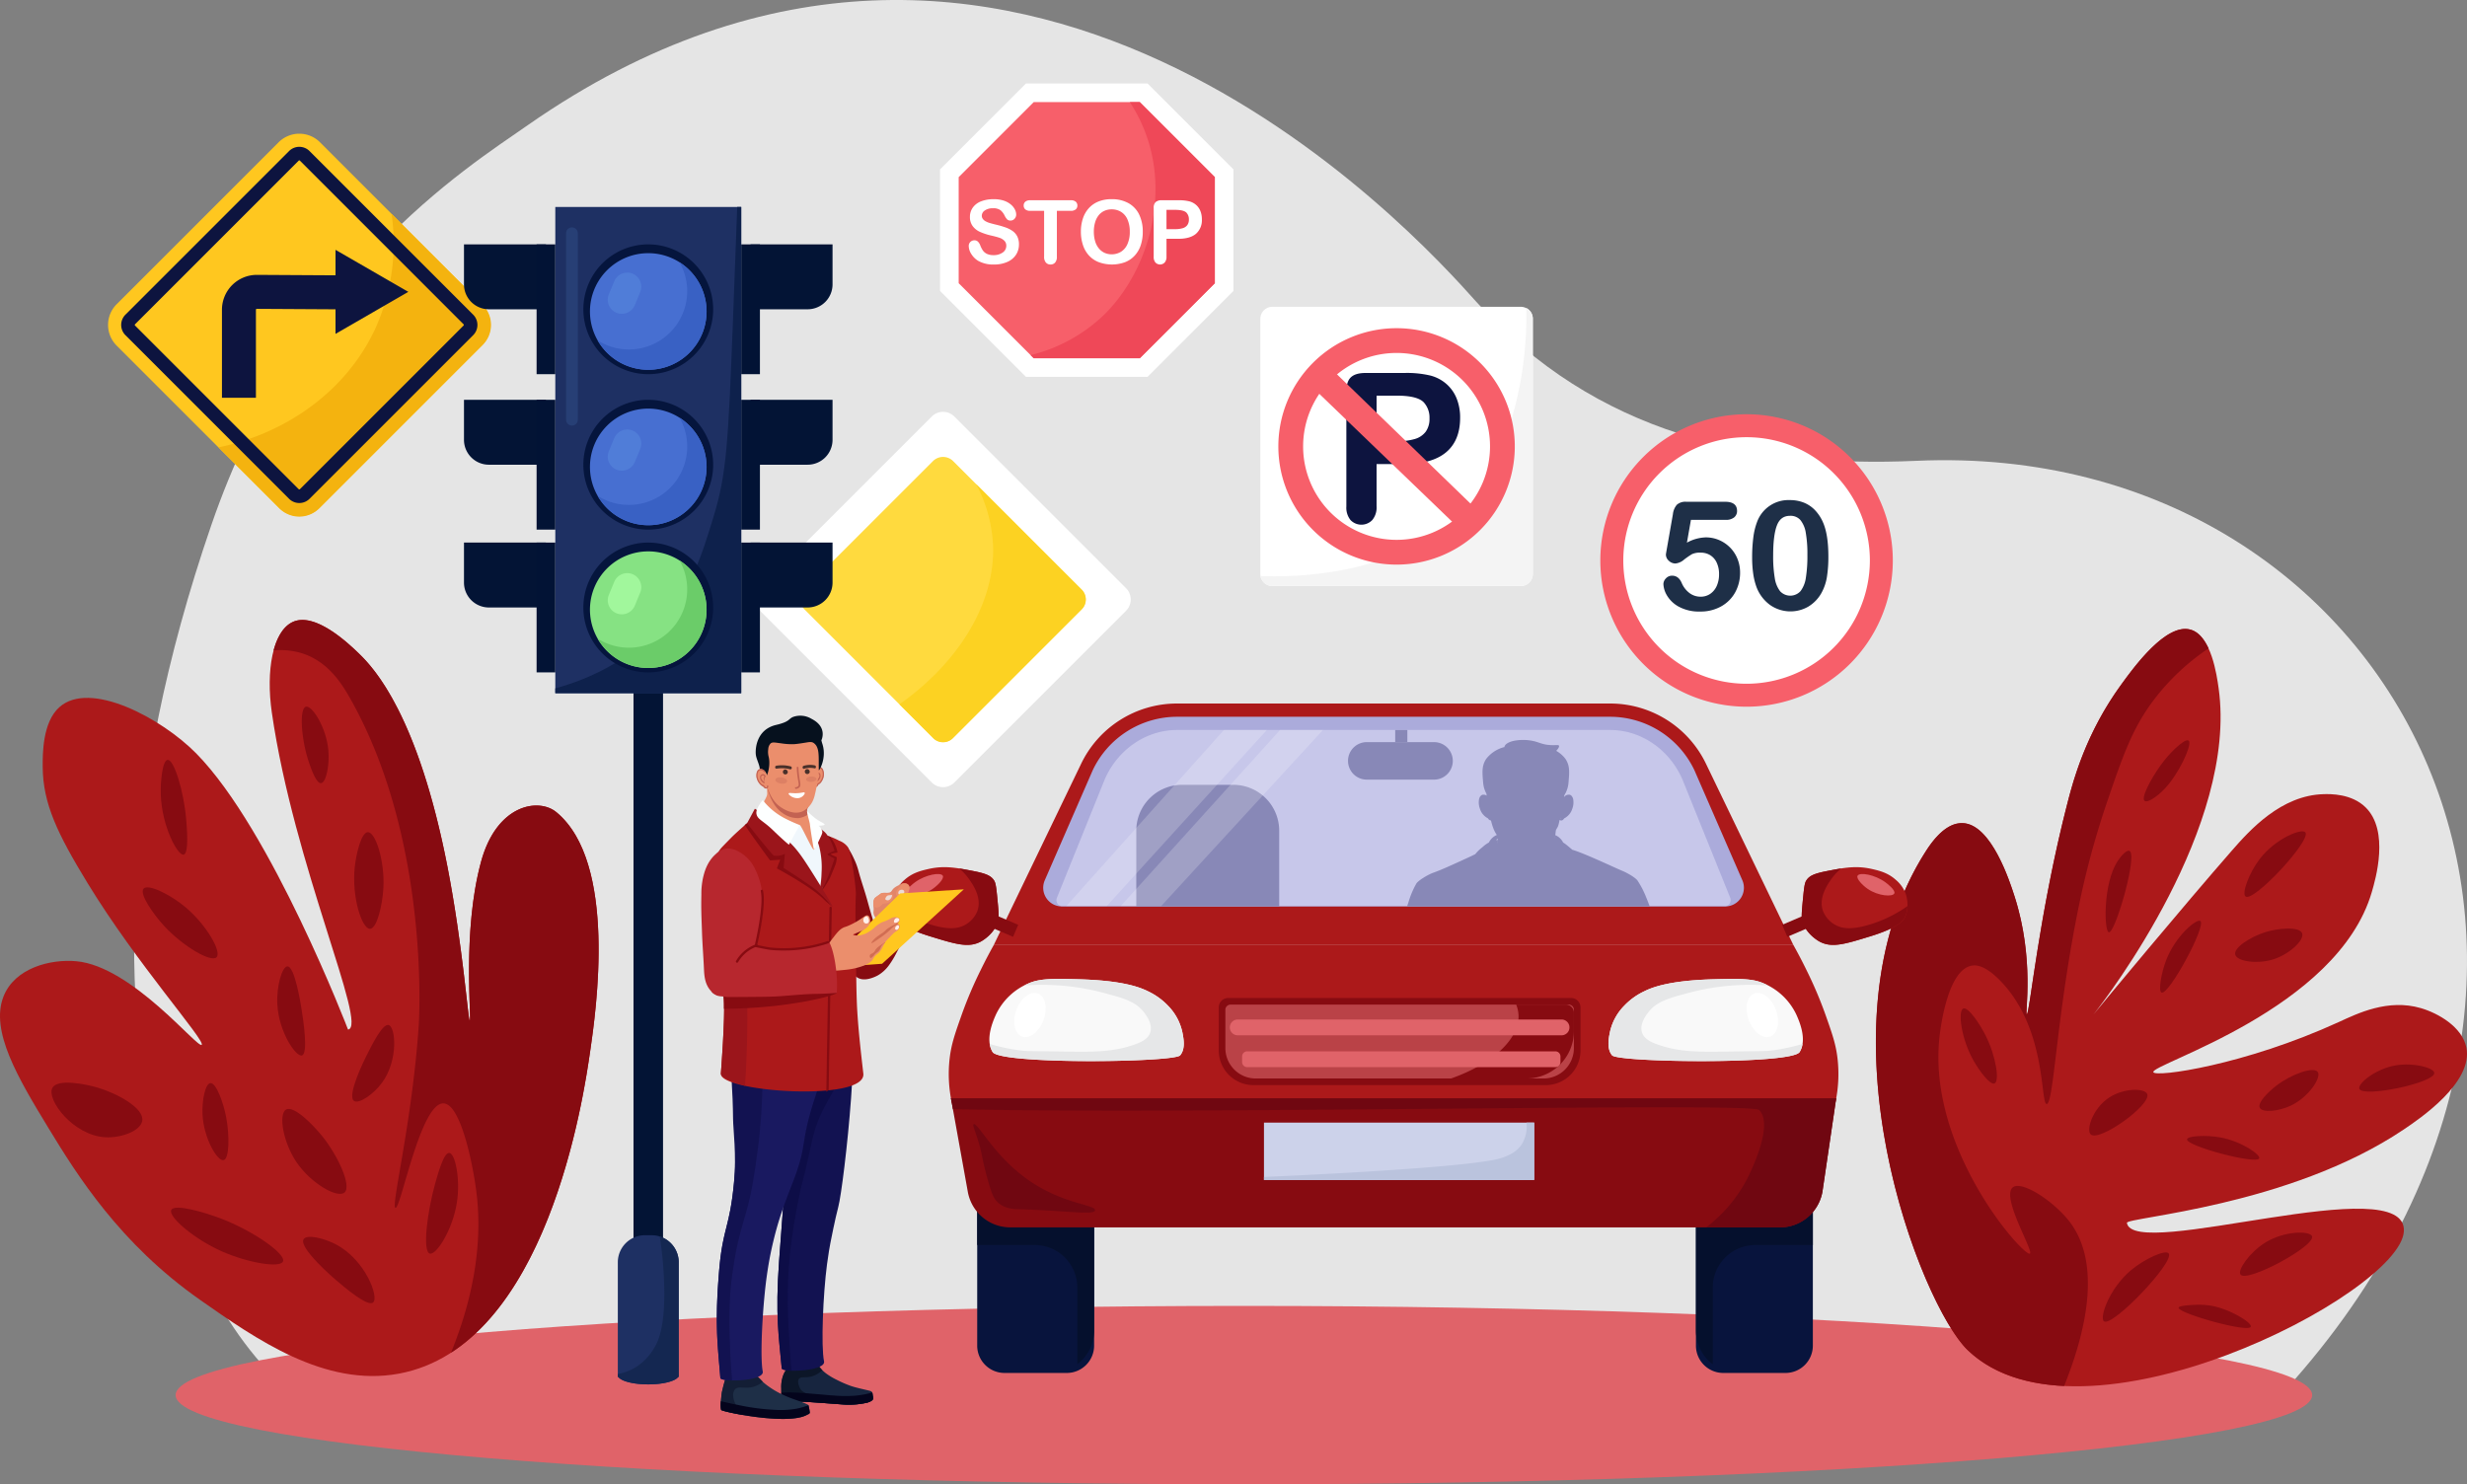 <?xml version="1.0" encoding="UTF-8"?>
<svg xmlns="http://www.w3.org/2000/svg" xmlns:xlink="http://www.w3.org/1999/xlink" id="Groupe_1748" data-name="Groupe 1748" width="949.752" height="571.478" viewBox="0 0 949.752 571.478">
  <rect x="0" y="0" width="949.752" height="571.478" fill="#808080" stroke="none"/>
  <defs>
    <clipPath id="clip-path">
      <rect id="Rectangle_893" data-name="Rectangle 893" width="949.752" height="571.477" fill="none"></rect>
    </clipPath>
    <clipPath id="clip-path-2">
      <rect id="Rectangle_892" data-name="Rectangle 892" width="949.752" height="571.478" fill="none"></rect>
    </clipPath>
    <clipPath id="clip-path-3">
      <rect id="Rectangle_890" data-name="Rectangle 890" width="77.181" height="67.781" fill="none"></rect>
    </clipPath>
    <clipPath id="clip-path-4">
      <rect id="Rectangle_891" data-name="Rectangle 891" width="77.832" height="67.781" fill="none"></rect>
    </clipPath>
  </defs>
  <g id="Groupe_1747" data-name="Groupe 1747" clip-path="url(#clip-path)">
    <g id="Groupe_1746" data-name="Groupe 1746" transform="translate(0 -0.001)">
      <g id="Groupe_1745" data-name="Groupe 1745" clip-path="url(#clip-path-2)">
        <path id="Tracé_2843" data-name="Tracé 2843" d="M875.693,177.42c-62.934,2.789-123.834-10.092-169.673-61.361C682.908,90.208,527.8-82.064,341.014,48.161,316.571,65.2,252.577,105.106,219.178,202.092c-71.635,208.016,3.97,323.606,40.568,340.149,9.162,4.142,746.821,4.665,750.623.716,158.669-164.818,52.313-373.825-134.675-365.537" transform="translate(-137.795 0.002)" fill="#e5e5e5"></path>
        <path id="Tracé_2844" data-name="Tracé 2844" d="M659.3,1844.536c-227.137,0-411.267,15.374-411.267,34.339s184.131,34.339,411.267,34.339,411.267-15.374,411.267-34.339-184.131-34.339-411.267-34.339" transform="translate(-180.421 -1341.735)" fill="#e06369"></path>
        <path id="Tracé_2845" data-name="Tracé 2845" d="M2955.17,1433.092c-.324.394-.5.61-.5.611s.174-.207.5-.611" transform="translate(-2149.263 -1042.446)" fill="#a9d9ed"></path>
        <path id="Tracé_2846" data-name="Tracé 2846" d="M2859.2,1034.354c-12.714-3.728-24.468,2.075-31.594,5.339-36.372,16.658-70.527,21.375-71.421,19.324-1.341-3.074,70.875-23.987,84.117-69.391,1.433-4.913,6.851-23.489-2.4-32.579-5.427-5.335-13.606-5.142-16.1-5.083-16.4.387-28.517,13.87-35.3,21.635-18.982,21.717-49.2,58.127-53.4,63.246-.321.4-.493.613-.5.611s.172-.217.5-.611c5.548-6.985,55.656-72.469,48.22-125.656-.7-4.974-2.841-20.323-10.823-22.559-9.443-2.644-21.863,14.518-26.864,21.428-13.228,18.277-18.079,35.975-20.357,44.777-11.19,43.232-14.691,81.965-15.8,81.868-.818-.072,3.115-21.076-4.768-45.531-1.815-5.63-8.892-27.589-19.859-28.043-2.666-.11-7.774.767-14.119,10.617-43.84,68.061-1.975,175.075,15.988,192.279,43.663,41.818,166.432-21.551,167.911-45.691,1.5-24.437-104.267,11.634-106.626-3.3-.343-2.17,62.4-6.245,106.577-35.955,5.974-4.017,26.908-18.1,24.1-31.631-1.631-7.868-10.779-13.125-17.488-15.092" transform="translate(-1927.189 -646.198)" fill="#ac191a"></path>
        <path id="Tracé_2847" data-name="Tracé 2847" d="M2955.17,1433.092c-.324.394-.5.61-.5.611s.174-.207.5-.611" transform="translate(-2149.263 -1042.446)" fill="#a9d9ed"></path>
        <path id="Tracé_2848" data-name="Tracé 2848" d="M2770.493,888.63c-9.442-2.644-21.863,14.518-26.864,21.428-13.228,18.278-18.079,35.976-20.357,44.777-11.19,43.232-14.691,81.965-15.8,81.868-.818-.071,3.115-21.076-4.768-45.531-1.815-5.63-8.892-27.588-19.859-28.043-2.666-.11-7.774.766-14.119,10.616-43.84,68.061-1.975,175.075,15.988,192.279,9.384,8.987,22.422,13.113,37.124,13.817,8.216-20.4,14.639-46.847,2.124-63.226-6-7.854-18.323-15.968-21.861-13.27-4.7,3.581,8.139,24.638,6.562,25.517-2.365,1.318-40.263-40.944-34.654-84.606.413-3.215,3.156-24.568,12.2-26.253,1.9-.355,5.318-.067,11.049,5.8,18.008,18.449,15.339,47.423,17.867,47.467,2.782.048,3.774-35.075,12.725-77.9a325.267,325.267,0,0,1,10.519-38.36c6.249-18.351,9.882-28.74,18.353-39.795a87.953,87.953,0,0,1,20.709-19.373c-1.6-3.472-3.822-6.346-6.937-7.218" transform="translate(-1927.189 -646.199)" fill="#870b11"></path>
        <path id="Tracé_2849" data-name="Tracé 2849" d="M3035.53,1053.443c-3.95,4.965-8.375,12.858-7.836,15.06.481,1.965,4.861-.819,8.121-4.309,5.4-5.776,10.076-16.006,9.324-18.1-.689-1.916-6,2.812-9.609,7.348" transform="translate(-2202.345 -760.622)" fill="#870b11"></path>
        <path id="Tracé_2850" data-name="Tracé 2850" d="M2978.474,1205.53c-5.716,8.651-5.26,26.989-3.457,27.49,2.333.648,10.58-27.568,8.31-31.042-.955-1.461-3.62,1.686-4.853,3.552" transform="translate(-2163.181 -874.058)" fill="#870b11"></path>
        <path id="Tracé_2851" data-name="Tracé 2851" d="M3175.773,1184.871c-4.131,5.368-7.083,13.4-5.443,14.491,3.222,2.145,25.377-21.73,23-24.723-1.352-1.7-11.468,2.319-17.558,10.232" transform="translate(-2305.798 -854.164)" fill="#870b11"></path>
        <path id="Tracé_2852" data-name="Tracé 2852" d="M3168.119,1312.983c-5.423,1.739-12.045,5.876-11.386,8.562.641,2.616,8.149,3.716,14.13,2,6.64-1.9,12.644-7.632,11.622-10.224-1.008-2.559-8.875-2.1-14.366-.338" transform="translate(-2296.209 -954.022)" fill="#870b11"></path>
        <path id="Tracé_2853" data-name="Tracé 2853" d="M3066.225,1300.583c-1.418-1.015-9.556,5.73-13.16,15.094-1.856,4.823-3.131,11.956-1.765,12.468,2.815,1.057,17.367-25.815,14.925-27.562" transform="translate(-2219.133 -945.985)" fill="#870b11"></path>
        <path id="Tracé_2854" data-name="Tracé 2854" d="M2770.106,1424.371c-2.16.865-.868,11.553,3.943,20.059,2.147,3.8,6.335,9.527,8.084,8.775,2.047-.88.511-10.541-3.347-18.279-2.293-4.6-6.8-11.309-8.68-10.555" transform="translate(-2014.27 -1036.061)" fill="#870b11"></path>
        <path id="Tracé_2855" data-name="Tracé 2855" d="M2958.363,1542.3c-6.412,4.173-9.026,12.576-7.106,14.256,3.316,2.9,23.376-11.439,21.707-15.58-.926-2.3-8.912-2.379-14.6,1.324" transform="translate(-2146.328 -1119.752)" fill="#870b11"></path>
        <path id="Tracé_2856" data-name="Tracé 2856" d="M3101.611,1605.065c-5.513-1.01-12.651-.593-12.821.728-.34,2.63,26.8,9.794,27.79,7.326.551-1.379-6.751-6.549-14.969-8.055" transform="translate(-2246.818 -1167.133)" fill="#870b11"></path>
        <path id="Tracé_2857" data-name="Tracé 2857" d="M3197.423,1517.492c-2.445,1.9-7.332,6.352-6.282,8.437,1.013,2.013,7.34,1.376,11.99-.846,6.83-3.263,11.855-10.808,10.313-12.954-1.574-2.191-10.253.883-16.021,5.362" transform="translate(-2321.166 -1099.413)" fill="#870b11"></path>
        <path id="Tracé_2858" data-name="Tracé 2858" d="M3346.013,1503.877c-7.865,1.347-14.777,7.1-14,9.04,1.4,3.488,28.95-2.3,28.842-6.091-.058-2.021-8-4.122-14.844-2.95" transform="translate(-2423.7 -1093.691)" fill="#870b11"></path>
        <path id="Tracé_2859" data-name="Tracé 2859" d="M2980.706,1775.823c-8.471,7.09-12.291,18.4-10.423,19.721,3.245,2.3,27.342-22.945,24.9-26.15-1.222-1.6-9.273,2.075-14.476,6.429" transform="translate(-2160.278 -1286.798)" fill="#870b11"></path>
        <path id="Tracé_2860" data-name="Tracé 2860" d="M3088.882,1843.175a31.877,31.877,0,0,0-5.62-.263c-2.4.13-6.249.337-6.37,1.109-.332,2.105,26.815,9.795,27.791,7.326.591-1.5-8.327-7.056-15.8-8.172" transform="translate(-2238.163 -1340.534)" fill="#870b11"></path>
        <path id="Tracé_2861" data-name="Tracé 2861" d="M3173.148,1744.959c-5.867,3.693-10.7,10.571-9.364,12.24,2.552,3.18,28.782-10.945,27.526-14.756-.711-2.157-10.633-2.223-18.162,2.516" transform="translate(-2301.208 -1266.445)" fill="#870b11"></path>
        <path id="Tracé_2862" data-name="Tracé 2862" d="M1209.509,658.287l-66.1,66.1a6.155,6.155,0,0,1-8.7,0l-66.1-66.1a6.155,6.155,0,0,1,0-8.7l66.1-66.1a6.155,6.155,0,0,1,8.7,0l66.1,66.1a6.155,6.155,0,0,1,0,8.7" transform="translate(-775.999 -423.118)" fill="#fff"></path>
        <path id="Tracé_2863" data-name="Tracé 2863" d="M1132.137,696.416l49.4-49.4a5.489,5.489,0,0,1,7.762,0l49.4,49.4a5.489,5.489,0,0,1,0,7.762l-49.4,49.4a5.489,5.489,0,0,1-7.762,0l-49.4-49.4a5.488,5.488,0,0,1,0-7.762" transform="translate(-822.36 -469.48)" fill="#ffda3e"></path>
        <path id="Tracé_2864" data-name="Tracé 2864" d="M1340.475,724.475l-40.7-40.7a55.539,55.539,0,0,1,6.553,24.547c.4,21.3-12.912,43.883-36.083,60.238l13.076,13.076a5.268,5.268,0,0,0,7.45,0l49.708-49.708a5.267,5.267,0,0,0,0-7.449" transform="translate(-923.987 -497.382)" fill="#fcd222"></path>
        <path id="Tracé_2865" data-name="Tracé 2865" d="M296.576,270.432l-62.362,62.362a11.258,11.258,0,0,1-15.922,0L155.93,270.432a11.259,11.259,0,0,1,0-15.922l62.362-62.362a11.258,11.258,0,0,1,15.922,0l62.362,62.362a11.259,11.259,0,0,1,0,15.922" transform="translate(-111.026 -137.371)" fill="#ffc71f"></path>
        <path id="Tracé_2866" data-name="Tracé 2866" d="M410.287,337.173,375.164,302.05a79.5,79.5,0,0,1-6.479,44.648c-10.937,23.211-33.555,39.762-60.17,45.271L332,415.457a10.806,10.806,0,0,0,15.282,0l63-63a10.806,10.806,0,0,0,0-15.282" transform="translate(-224.417 -219.714)" fill="#f4b30f"></path>
        <path id="Tracé_2867" data-name="Tracé 2867" d="M239.716,344.51a5.551,5.551,0,0,1-3.941-1.632l-63-63a5.574,5.574,0,0,1,0-7.882l63-63a5.573,5.573,0,0,1,7.882,0l63,63a5.573,5.573,0,0,1,0,7.882l-63,63a5.551,5.551,0,0,1-3.941,1.632m0-131.918a.321.321,0,0,0-.241.1l-63,63a.34.34,0,0,0,0,.482l63,63a.34.34,0,0,0,.482,0l63-63a.32.32,0,0,0,.1-.24.324.324,0,0,0-.1-.242l-63-63a.32.32,0,0,0-.241-.1" transform="translate(-124.49 -150.835)" fill="#0d143f"></path>
        <path id="Tracé_2868" data-name="Tracé 2868" d="M385.213,369.059l-28.027-16.181v9.815l-30.214-.175h-.08a13.431,13.431,0,0,0-13.429,13.5v33.82h13.082V375.952a.327.327,0,0,1,.1-.249.338.338,0,0,1,.249-.1l30.29.175v9.465Z" transform="translate(-228.016 -256.687)" fill="#0d143f"></path>
        <path id="Tracé_2869" data-name="Tracé 2869" d="M214.175,949.667c-6.84-5.636-22.976-3.025-28.99,19.14-7.362,27.131-3.478,61.06-4.369,61.066-.567,0-2.687-28.97-8.5-58.926-11.37-58.56-28.287-76.715-34.189-82.4-3.725-3.585-16.973-16.339-25.662-11.984-7.453,3.735-10.154,18.543-7.816,34.752,8.5,58.926,37.191,120.95,29.341,122.066,0,0-29.436-76.8-58.4-106.281C62.263,913.536,34.571,898.64,22.8,909.3c-6.439,5.829-6.384,17.935-6.362,22.851.065,14.253,5.74,25.931,17.349,44.959,18.832,30.868,45.265,60.44,43.869,62.137-1.414,1.717-26.742-30.209-48.244-32.178-10-.916-23.756,2.588-28.074,13.595-5.191,13.23,5.585,31.368,17.361,50.7,11.025,18.1,27.395,44.387,58.313,66.074,21.617,15.163,47.983,33.657,76.477,28.43,57.213-10.495,71.239-107.128,73.7-124.049,2.267-15.62,10.557-72.731-13.01-92.148" transform="translate(0 -636.973)" fill="#ac191a"></path>
        <path id="Tracé_2870" data-name="Tracé 2870" d="M495.236,949.667c-6.84-5.636-22.976-3.025-28.99,19.14-7.362,27.131-3.478,61.06-4.369,61.066-.567,0-2.687-28.97-8.5-58.926-11.37-58.56-28.287-76.715-34.189-82.4-3.725-3.585-16.973-16.339-25.662-11.984-3.348,1.678-5.734,5.595-7.138,10.864a27.319,27.319,0,0,1,11.738,1.339c9.057,3.2,14.12,10.794,17.333,16.4,31.595,55.138,26.824,126.36,26.824,126.36-2.516,37.561-10.836,70.089-8.976,70.5,2.072.458,9.62-40.536,18.5-40.23,6.617.228,11.252,23.29,12.6,33.661,1.525,11.762,2.177,33.112-9.716,62.336,40.516-26.144,51.421-101.258,53.56-115.986,2.267-15.62,10.557-72.731-13.01-92.148" transform="translate(-281.061 -636.973)" fill="#870b11"></path>
        <path id="Tracé_2871" data-name="Tracé 2871" d="M90.563,1531.156c-4.719-1.4-15.571-3.582-17.5.111-2.331,4.47,8.008,18.332,20.445,18.984,6.052.317,13.553-2.445,14.16-6.349.771-4.961-9.778-10.574-17.108-12.746" transform="translate(-52.908 -1112.378)" fill="#870b11"></path>
        <path id="Tracé_2872" data-name="Tracé 2872" d="M288.956,1529.847c-2,.212-3.263,6.77-3.02,12,.43,9.221,5.72,18.2,8.12,17.648,2.286-.527,2.238-9.767,1.041-16.226-1.081-5.829-3.89-13.66-6.142-13.421" transform="translate(-207.971 -1112.823)" fill="#870b11"></path>
        <path id="Tracé_2873" data-name="Tracé 2873" d="M260.9,1710.041c-6.465-2.487-18.028-5.839-19.269-3.377-1.293,2.563,8.718,11.215,19.618,16.027,9.728,4.295,22.256,6.456,23.377,3.823,1.239-2.91-11.436-11.745-23.726-16.473" transform="translate(-175.686 -1240.819)" fill="#870b11"></path>
        <path id="Tracé_2874" data-name="Tracé 2874" d="M229.655,1073.237c-1.92.211-2.793,8.042-2.607,13.476.418,12.154,6.524,23.578,8.828,23.028,2.1-.5,1.174-10.945.922-13.8-.949-10.756-4.69-22.972-7.143-22.7" transform="translate(-165.14 -780.681)" fill="#870b11"></path>
        <path id="Tracé_2875" data-name="Tracé 2875" d="M218.277,1261.239c-6.019-5.112-14.659-9.322-16.4-7.367s3.637,9.746,8.033,14.486c7.137,7.7,17.946,14.071,20.063,11.92,2.055-2.088-3.881-12.4-11.7-19.039" transform="translate(-146.604 -911.724)" fill="#870b11"></path>
        <path id="Tracé_2876" data-name="Tracé 2876" d="M395.456,1364.989c-2.054.043-4.25,7.657-3.878,14.629.569,10.669,7.182,20.348,9.479,19.659,2.5-.751.438-13.988-.11-17.5-.35-2.239-2.632-16.849-5.491-16.79" transform="translate(-284.808 -992.908)" fill="#870b11"></path>
        <path id="Tracé_2877" data-name="Tracé 2877" d="M400.153,1566.548c-2.969,1.71-1.209,12.591,4.1,20.366,5.544,8.12,15.657,13.873,18.379,11.594,2.89-2.42-2.406-14.02-8.414-21.55-3.6-4.505-11.091-12.123-14.064-10.41" transform="translate(-290.03 -1139.344)" fill="#870b11"></path>
        <path id="Tracé_2878" data-name="Tracé 2878" d="M440.8,1749.97c-4.633-2.458-11.282-4.026-12.531-2.074-2.093,3.271,11.77,15.178,12.348,15.67,3.632,3.093,12.294,10.469,14.39,8.725,2.382-1.981-2.968-16.357-14.207-22.321" transform="translate(-311.374 -1270.799)" fill="#870b11"></path>
        <path id="Tracé_2879" data-name="Tracé 2879" d="M427.769,998.1c-2.608.71-1.87,12.754,1.35,21.931.81,2.307,2.7,7.691,4.489,7.509,1.947-.2,3.355-6.937,2.813-12.737-.82-8.781-6.29-17.346-8.653-16.7" transform="translate(-310.015 -726.004)" fill="#870b11"></path>
        <path id="Tracé_2880" data-name="Tracé 2880" d="M505.456,1175.4c-2.563.054-4.482,8.372-5.03,13.357-1.263,11.5,2.719,23.932,5.872,23.854,2.7-.067,4.81-9.327,5.15-15.781.542-10.308-3-21.493-5.991-21.431" transform="translate(-363.841 -854.997)" fill="#870b11"></path>
        <path id="Tracé_2881" data-name="Tracé 2881" d="M511.455,1447.685c-2.316-.64-6.371,7.487-8.606,11.967-.654,1.311-7.6,15.229-4.736,17.259,1.841,1.305,7.481-2.49,10.791-7,6.352-8.656,5.247-21.481,2.551-22.225" transform="translate(-361.832 -1053.036)" fill="#870b11"></path>
        <path id="Tracé_2882" data-name="Tracé 2882" d="M610.676,1628.45c-2.072-.162-4.214,7.488-5.443,11.879-2.96,10.572-4.97,26.009-2.051,26.866,2.5.735,8.817-9.19,10.442-19.65,1.406-9.054-.64-18.914-2.947-19.094" transform="translate(-437.725 -1184.55)" fill="#870b11"></path>
        <rect id="Rectangle_878" data-name="Rectangle 878" width="11.367" height="287.809" transform="translate(243.888 240.666)" fill="#031435"></rect>
        <path id="Tracé_2883" data-name="Tracé 2883" d="M655.3,360.568a9.591,9.591,0,0,0,9.591,9.591h21.963V345.17H655.3Z" transform="translate(-476.675 -251.08)" fill="#031435"></path>
        <path id="Tracé_2884" data-name="Tracé 2884" d="M655.3,580.109a9.591,9.591,0,0,0,9.591,9.591h21.963V564.711H655.3Z" transform="translate(-476.675 -410.776)" fill="#031435"></path>
        <path id="Tracé_2885" data-name="Tracé 2885" d="M655.3,781.771a9.591,9.591,0,0,0,9.591,9.591h21.963V766.373H655.3Z" transform="translate(-476.675 -557.468)" fill="#031435"></path>
        <rect id="Rectangle_879" data-name="Rectangle 879" width="71.578" height="187.205" transform="translate(213.782 79.69)" fill="#1e3063"></rect>
        <rect id="Rectangle_880" data-name="Rectangle 880" width="7.2" height="49.978" transform="translate(206.582 94.09)" fill="#021335"></rect>
        <rect id="Rectangle_881" data-name="Rectangle 881" width="7.2" height="49.978" transform="translate(206.582 153.935)" fill="#021335"></rect>
        <rect id="Rectangle_882" data-name="Rectangle 882" width="7.2" height="49.978" transform="translate(206.582 208.905)" fill="#021335"></rect>
        <path id="Tracé_2886" data-name="Tracé 2886" d="M1060.06,370.16h21.962a9.591,9.591,0,0,0,9.591-9.591v-15.4H1060.06Z" transform="translate(-771.099 -251.081)" fill="#031435"></path>
        <path id="Tracé_2887" data-name="Tracé 2887" d="M1060.06,589.7h21.962a9.591,9.591,0,0,0,9.591-9.591v-15.4H1060.06Z" transform="translate(-771.099 -410.777)" fill="#031435"></path>
        <path id="Tracé_2888" data-name="Tracé 2888" d="M1060.06,791.362h21.962a9.591,9.591,0,0,0,9.591-9.591v-15.4H1060.06Z" transform="translate(-771.099 -557.468)" fill="#031435"></path>
        <rect id="Rectangle_883" data-name="Rectangle 883" width="7.2" height="49.978" transform="translate(285.361 94.09)" fill="#021335"></rect>
        <rect id="Rectangle_884" data-name="Rectangle 884" width="7.2" height="49.978" transform="translate(285.361 153.935)" fill="#021335"></rect>
        <rect id="Rectangle_885" data-name="Rectangle 885" width="7.2" height="49.978" transform="translate(285.361 208.905)" fill="#021335"></rect>
        <path id="Tracé_2889" data-name="Tracé 2889" d="M852.706,335.027c-1.856,48.233-2.48,60-7.46,76.374-4.424,14.549-8.982,29.541-21.314,42.982-11.638,12.685-26.165,19.59-39.667,23.306v1.857h71.579V292.342H854.3c-.677,18.59-1.239,33.371-1.6,42.685" transform="translate(-570.484 -212.652)" fill="#0e214c"></path>
        <path id="Tracé_2890" data-name="Tracé 2890" d="M848.877,345.17a24.989,24.989,0,1,0,24.989,24.989,25.017,25.017,0,0,0-24.989-24.989" transform="translate(-599.305 -251.08)" fill="#05153d"></path>
        <path id="Tracé_2891" data-name="Tracé 2891" d="M855.658,357.6a22.448,22.448,0,1,0,22.448,22.448A22.448,22.448,0,0,0,855.658,357.6" transform="translate(-606.086 -260.122)" fill="#476fd1"></path>
        <path id="Tracé_2892" data-name="Tracé 2892" d="M848.877,564.711A24.989,24.989,0,1,0,873.866,589.7a25.017,25.017,0,0,0-24.989-24.989" transform="translate(-599.305 -410.776)" fill="#05153d"></path>
        <path id="Tracé_2893" data-name="Tracé 2893" d="M855.658,577.141a22.448,22.448,0,1,0,22.448,22.448,22.448,22.448,0,0,0-22.448-22.448" transform="translate(-606.086 -419.818)" fill="#476fd1"></path>
        <path id="Tracé_2894" data-name="Tracé 2894" d="M848.877,766.373a24.989,24.989,0,1,0,24.989,24.989,25.017,25.017,0,0,0-24.989-24.989" transform="translate(-599.305 -557.468)" fill="#05153d"></path>
        <path id="Tracé_2895" data-name="Tracé 2895" d="M855.658,778.8a22.448,22.448,0,1,0,22.448,22.448A22.448,22.448,0,0,0,855.658,778.8" transform="translate(-606.086 -566.509)" fill="#86e283"></path>
        <path id="Tracé_2896" data-name="Tracé 2896" d="M875.582,370.439a22.443,22.443,0,0,1-31.519,30.081,22.445,22.445,0,1,0,31.519-30.081" transform="translate(-613.981 -269.461)" fill="#3961c4"></path>
        <path id="Tracé_2897" data-name="Tracé 2897" d="M875.582,589.979a22.443,22.443,0,0,1-31.519,30.081,22.445,22.445,0,1,0,31.519-30.081" transform="translate(-613.981 -429.157)" fill="#3961c4"></path>
        <path id="Tracé_2898" data-name="Tracé 2898" d="M875.582,791.641a22.443,22.443,0,0,1-31.519,30.081,22.445,22.445,0,1,0,31.519-30.081" transform="translate(-613.981 -575.848)" fill="#6bcc69"></path>
        <path id="Tracé_2899" data-name="Tracé 2899" d="M801.731,321.224a2.269,2.269,0,0,0-2.263,2.262v71.762a2.262,2.262,0,1,0,4.525,0V323.486a2.269,2.269,0,0,0-2.262-2.262" transform="translate(-581.542 -233.661)" fill="#273f75"></path>
        <path id="Tracé_2900" data-name="Tracé 2900" d="M867.944,385.481h0a5.424,5.424,0,0,0-7.067,2.927l-2.089,5.043a5.408,5.408,0,1,0,9.994,4.139l2.089-5.043a5.425,5.425,0,0,0-2.927-7.067" transform="translate(-624.395 -280.105)" fill="#507dd8"></path>
        <path id="Tracé_2901" data-name="Tracé 2901" d="M867.944,607.05h0a5.424,5.424,0,0,0-7.067,2.927l-2.089,5.043a5.408,5.408,0,1,0,9.994,4.139l2.089-5.043a5.425,5.425,0,0,0-2.927-7.067" transform="translate(-624.395 -441.276)" fill="#507dd8"></path>
        <path id="Tracé_2902" data-name="Tracé 2902" d="M867.944,809.93h0a5.424,5.424,0,0,0-7.067,2.927l-2.089,5.043a5.408,5.408,0,1,0,9.994,4.139L870.872,817a5.425,5.425,0,0,0-2.927-7.067" transform="translate(-624.395 -588.854)" fill="#a1f79c"></path>
        <path id="Tracé_2903" data-name="Tracé 2903" d="M885.58,1744.712h-2.605a10.42,10.42,0,0,0-10.42,10.42V1799.3h.235c1.086,1.621,5.816,2.842,11.487,2.842s10.4-1.22,11.488-2.842H896v-44.167a10.42,10.42,0,0,0-10.42-10.42" transform="translate(-634.706 -1269.122)" fill="#1e3063"></path>
        <path id="Tracé_2904" data-name="Tracé 2904" d="M888.7,1746.459c.914,6,1.336,11.065,1.548,14.874,1.087,19.593-2.3,25.777-3.6,27.888a21.624,21.624,0,0,1-6.889,7.383,20.062,20.062,0,0,1-7.21,2.809v1.155h.235c1.086,1.622,5.817,2.842,11.488,2.842s10.4-1.22,11.487-2.842H896V1756.4a10.424,10.424,0,0,0-7.3-9.943" transform="translate(-634.707 -1270.393)" fill="#142751"></path>
        <path id="Tracé_2905" data-name="Tracé 2905" d="M1414.633,1676.366h-24.021a10.526,10.526,0,0,1-10.495-10.495v-77.523a10.526,10.526,0,0,1,10.495-10.495h24.021a10.526,10.526,0,0,1,10.495,10.495v77.523a10.526,10.526,0,0,1-10.495,10.495" transform="translate(-1003.913 -1147.748)" fill="#08143d"></path>
        <path id="Tracé_2906" data-name="Tracé 2906" d="M1408.78,1577.854h-12.314a16.4,16.4,0,0,0-16.348,16.348v32.908h22.2a16.4,16.4,0,0,1,16.348,16.348v29.551a16.345,16.345,0,0,0,6.458-12.991V1594.2a16.4,16.4,0,0,0-16.348-16.348" transform="translate(-1003.913 -1147.748)" fill="#05102d"></path>
        <path id="Tracé_2907" data-name="Tracé 2907" d="M2405.7,1676.366h24.021a10.526,10.526,0,0,0,10.495-10.495v-77.523a10.526,10.526,0,0,0-10.495-10.495H2405.7a10.526,10.526,0,0,0-10.495,10.495v77.523a10.526,10.526,0,0,0,10.495,10.495" transform="translate(-1742.3 -1147.748)" fill="#08143d"></path>
        <path id="Tracé_2908" data-name="Tracé 2908" d="M2411.555,1577.854h12.314a16.4,16.4,0,0,1,16.348,16.348v32.908h-22.2a16.4,16.4,0,0,0-16.348,16.348v29.551a16.345,16.345,0,0,1-6.458-12.991V1594.2a16.4,16.4,0,0,1,16.348-16.348" transform="translate(-1742.3 -1147.748)" fill="#05102d"></path>
        <path id="Tracé_2909" data-name="Tracé 2909" d="M1711.334,1086.7h-307.85L1437,1017.165a40.917,40.917,0,0,1,37.007-23.461h166.8a40.917,40.917,0,0,1,37.007,23.461Z" transform="translate(-1020.91 -722.831)" fill="#ac191a"></path>
        <path id="Tracé_2910" data-name="Tracé 2910" d="M1480.522,1085.432a7.2,7.2,0,0,1-6.6-10.069l18.484-42.426a35.972,35.972,0,0,1,32.4-20.539h166.8a35.971,35.971,0,0,1,32.4,20.539l18.484,42.426a7.2,7.2,0,0,1-6.6,10.069Z" transform="translate(-1071.708 -736.428)" fill="#ababdb"></path>
        <path id="Tracé_2911" data-name="Tracé 2911" d="M1494.119,1098.871a2.024,2.024,0,0,1-1.756-1.024,2.352,2.352,0,0,1-.169-2.146l18.452-45.68c5.062-11.5,15.95-18.931,27.759-18.931h166.8c11.809,0,22.7,7.429,27.759,18.931l18.453,45.68a2.354,2.354,0,0,1-.169,2.146,2.024,2.024,0,0,1-1.756,1.024Z" transform="translate(-1085.305 -750.026)" fill="#c7c7ea"></path>
        <path id="Tracé_2912" data-name="Tracé 2912" d="M1681.243,1395.569H1341.121a52.284,52.284,0,0,1-.849-16.985c.644-5.579,2.029-9.5,4.671-16.985a156.88,156.88,0,0,1,7.219-16.985c1.953-4.025,3.741-7.346,5.1-9.766h307.85c1.354,2.42,3.142,5.742,5.1,9.766a156.86,156.86,0,0,1,7.219,16.985c2.643,7.484,4.027,11.406,4.671,16.985a52.285,52.285,0,0,1-.849,16.985" transform="translate(-974.682 -970.983)" fill="#ac191a"></path>
        <path id="Tracé_2913" data-name="Tracé 2913" d="M1662.185,1601.054H1365.913a16.627,16.627,0,0,1-16.389-13.825l-6.465-35.855h340.793l-5.277,35.855a16.627,16.627,0,0,1-16.389,13.825" transform="translate(-976.956 -1128.485)" fill="#870b11"></path>
        <path id="Tracé_2914" data-name="Tracé 2914" d="M1847.18,1443.164H1734.618a13.357,13.357,0,0,1-13.357-13.357v-16.553a3.635,3.635,0,0,1,3.635-3.635H1856.9a3.635,3.635,0,0,1,3.635,3.635v16.553a13.357,13.357,0,0,1-13.357,13.357" transform="translate(-1252.064 -1025.372)" fill="#870b11"></path>
        <path id="Tracé_2915" data-name="Tracé 2915" d="M1730.608,1435.694v-14.729a2,2,0,0,1,2-2h130.181a2,2,0,0,1,2,2v14.729a11.721,11.721,0,0,1-11.721,11.721H1742.329a11.721,11.721,0,0,1-11.721-11.721" transform="translate(-1258.863 -1032.171)" fill="#ba4247"></path>
        <path id="Tracé_2916" data-name="Tracé 2916" d="M1398.575,1410.839c-3.03-4.859.241-12.141,1.273-14.437a24.27,24.27,0,0,1,12.315-11.889c4.4-2.018,9.359-1.939,19.108-1.7,17.8.439,24.35,3.269,27.175,4.671a25.748,25.748,0,0,1,7.643,5.52,20.73,20.73,0,0,1,5.52,10.191c.484,2.441,1.271,6.408-.849,8.917-2.319,2.744-69.161,3.575-72.185-1.274" transform="translate(-1016.425 -1005.785)" fill="#f9f9f9"></path>
        <rect id="Rectangle_886" data-name="Rectangle 886" width="104.032" height="22.08" transform="translate(486.606 432.229)" fill="#ccd2ea"></rect>
        <path id="Tracé_2917" data-name="Tracé 2917" d="M1936.637,1062.662h-25.9a7.219,7.219,0,0,1,0-14.437h25.9a7.219,7.219,0,1,1,0,14.437" transform="translate(-1384.639 -762.49)" fill="#8888b7"></path>
        <path id="Tracé_2918" data-name="Tracé 2918" d="M1301.551,1245.493c.4-1.437.125-4.213-.425-9.766-.423-4.274-.7-5.12-1.274-5.945-1.12-1.607-2.907-2.47-7.643-3.4-6.807-1.332-11.328-2.216-17.409-.849-2.907.654-6.263,1.451-9.342,4.246a12.852,12.852,0,0,0-3.822,5.52c-.107.316-1.574,4.863.425,8.917.494,1,2.1,3.809,13.163,7.218,9.889,3.05,14.834,4.574,19.532,2.123.413-.215,5.354-2.884,6.794-8.068" transform="translate(-917.278 -890.969)" fill="#ac191a"></path>
        <path id="Tracé_2919" data-name="Tracé 2919" d="M1471.971,1403.2a20.73,20.73,0,0,0-5.52-10.191,25.741,25.741,0,0,0-7.643-5.52c-2.825-1.4-9.376-4.232-27.176-4.671-9.748-.24-14.712-.319-19.108,1.7-.35.16-.826.383-1.389.674a101.945,101.945,0,0,1,12.779-.041,91.963,91.963,0,0,1,19.532,3.4c7.491,1.919,11.007,3.56,13.588,6.794.732.917,3.722,4.663,2.548,8.068-.856,2.483-3.557,3.708-6.369,4.671-8.5,2.911-15.935,2.716-28.025,2.548-12.66-.176-13.055-.081-15.711-.424a74.921,74.921,0,0,1-11.661-2.467,8.244,8.244,0,0,0,1.121,3.107c3.024,4.849,69.866,4.017,72.186,1.274,2.12-2.508,1.333-6.476.849-8.917" transform="translate(-1016.786 -1005.785)" fill="#e6e7e8"></path>
        <path id="Tracé_2920" data-name="Tracé 2920" d="M1443.7,1412.818c-1.678,4.587-5.383,7.448-8.274,6.39s-3.875-5.634-2.2-10.221,5.382-7.448,8.274-6.39,3.875,5.634,2.2,10.221" transform="translate(-1041.95 -1020.104)" fill="#fff"></path>
        <path id="Tracé_2921" data-name="Tracé 2921" d="M2345.265,1410.839c3.03-4.859-.242-12.141-1.274-14.437a24.27,24.27,0,0,0-12.314-11.889c-4.4-2.018-9.36-1.939-19.108-1.7-17.8.439-24.351,3.269-27.176,4.671a25.746,25.746,0,0,0-7.643,5.52,20.73,20.73,0,0,0-5.52,10.191c-.484,2.441-1.271,6.408.849,8.917,2.319,2.744,69.162,3.575,72.186-1.274" transform="translate(-1652.443 -1005.785)" fill="#f9f9f9"></path>
        <path id="Tracé_2922" data-name="Tracé 2922" d="M2272.23,1403.2a20.732,20.732,0,0,1,5.52-10.191,25.747,25.747,0,0,1,7.644-5.52c2.825-1.4,9.376-4.232,27.176-4.671,9.748-.24,14.712-.319,19.108,1.7.35.16.826.383,1.389.674a101.949,101.949,0,0,0-12.779-.041,91.963,91.963,0,0,0-19.532,3.4c-7.491,1.919-11.007,3.56-13.588,6.794-.732.917-3.722,4.663-2.548,8.068.856,2.483,3.557,3.708,6.369,4.671,8.5,2.911,15.935,2.716,28.025,2.548,12.66-.176,13.054-.081,15.711-.424a74.924,74.924,0,0,0,11.661-2.467,8.242,8.242,0,0,1-1.121,3.107c-3.024,4.849-69.866,4.017-72.186,1.274-2.12-2.508-1.333-6.476-.849-8.917" transform="translate(-1652.443 -1005.785)" fill="#e6e7e8"></path>
        <path id="Tracé_2923" data-name="Tracé 2923" d="M2467.55,1412.818c1.678,4.587,5.383,7.448,8.274,6.39s3.875-5.634,2.2-10.221-5.382-7.448-8.274-6.39-3.875,5.634-2.2,10.221" transform="translate(-1794.327 -1020.104)" fill="#fff"></path>
        <rect id="Rectangle_887" data-name="Rectangle 887" width="4.671" height="4.671" transform="translate(537.136 281.064)" fill="#8888b7"></rect>
        <path id="Tracé_2924" data-name="Tracé 2924" d="M1301.146,1237.042c-.423-4.274-.7-5.12-1.274-5.945-1.12-1.607-2.907-2.47-7.643-3.4-2.077-.406-3.939-.77-5.7-1.042a20.326,20.326,0,0,1,3.925,4.223c1.5,2.169,4.932,7.141,3.114,12.172a10.455,10.455,0,0,1-4.812,5.378c-2.528,1.374-5.562,1.671-10.474.566a50.56,50.56,0,0,1-17.238-7.846,10.636,10.636,0,0,0,1.036,4.382c.494,1,2.1,3.808,13.163,7.218,9.89,3.049,14.834,4.574,19.533,2.123.413-.215,5.354-2.883,6.794-8.068.4-1.437.125-4.213-.425-9.766" transform="translate(-917.298 -892.285)" fill="#870b11"></path>
        <rect id="Rectangle_888" data-name="Rectangle 888" width="5.028" height="9.908" transform="matrix(0.394, -0.919, 0.919, 0.394, 380.905, 356.792)" fill="#870b11"></rect>
        <path id="Tracé_2925" data-name="Tracé 2925" d="M1279.461,1241.978c-.565-1.266,2.885-3.867,3.4-4.246,4.11-3.037,9.994-4,10.757-2.548.6,1.143-1.983,3.744-3.963,5.1-3.994,2.725-9.561,3.111-10.191,1.7" transform="translate(-930.648 -898.002)" fill="#e06369"></path>
        <path id="Tracé_2926" data-name="Tracé 2926" d="M2544.8,1245.493c-.4-1.437-.125-4.213.425-9.766.422-4.274.7-5.12,1.274-5.945,1.119-1.607,2.907-2.47,7.643-3.4,6.807-1.332,11.328-2.216,17.409-.849,2.908.654,6.263,1.451,9.342,4.246a12.851,12.851,0,0,1,3.822,5.52c.107.316,1.574,4.863-.425,8.917-.494,1-2.1,3.809-13.163,7.218-9.89,3.05-14.834,4.574-19.533,2.123-.413-.215-5.354-2.884-6.794-8.068" transform="translate(-1850.976 -890.969)" fill="#ac191a"></path>
        <path id="Tracé_2927" data-name="Tracé 2927" d="M2545.222,1237.042c.423-4.274.7-5.12,1.274-5.945,1.119-1.607,2.907-2.47,7.643-3.4,2.076-.406,3.939-.77,5.7-1.042a20.329,20.329,0,0,0-3.925,4.223c-1.5,2.169-4.932,7.141-3.114,12.172a10.454,10.454,0,0,0,4.812,5.378c2.528,1.374,5.562,1.671,10.474.566a50.563,50.563,0,0,0,17.238-7.846,10.637,10.637,0,0,1-1.036,4.382c-.495,1-2.1,3.808-13.164,7.218-9.89,3.049-14.834,4.574-19.532,2.123-.413-.215-5.354-2.883-6.794-8.068-.4-1.437-.124-4.213.425-9.766" transform="translate(-1850.976 -892.285)" fill="#870b11"></path>
        <rect id="Rectangle_889" data-name="Rectangle 889" width="9.908" height="5.028" transform="translate(686.102 356.07) rotate(-23.18)" fill="#870b11"></rect>
        <path id="Tracé_2928" data-name="Tracé 2928" d="M2637.385,1241.978c.565-1.266-2.885-3.867-3.4-4.246-4.11-3.037-9.993-4-10.757-2.548-.6,1.143,1.983,3.744,3.963,5.1,3.994,2.725,9.561,3.111,10.191,1.7" transform="translate(-1908.103 -898.002)" fill="#e06369"></path>
        <path id="Tracé_2929" data-name="Tracé 2929" d="M1343.059,1551.373l.75,4.159c93.251,2.142,307.137-2.7,310.333.3,6.013,5.643-3.664,24.8-4.671,26.751a56.363,56.363,0,0,1-15.675,18.474h28.39a16.627,16.627,0,0,0,16.389-13.825l5.277-35.855Z" transform="translate(-976.956 -1128.485)" fill="#700711"></path>
        <path id="Tracé_2930" data-name="Tracé 2930" d="M1374.752,1587.847c-.716.441,1.162,3.24,2.973,11.04a120.313,120.313,0,0,0,3.4,13.588c.926,2.779,1.581,4.247,2.972,5.52,2.634,2.41,6.142,2.5,7.643,2.548,19.24.566,29.422,2.428,29.724.425.342-2.272-13.124-2.224-27.176-12.739-12.264-9.176-18.107-21.26-19.533-20.382" transform="translate(-999.896 -1154.984)" fill="#700711"></path>
        <path id="Tracé_2931" data-name="Tracé 2931" d="M1886.2,1585.643a13.167,13.167,0,0,1-1.781,8.277c-1.189,1.844-3.73,4.524-10.191,5.945-9.736,2.141-43.229,4.691-89.1,6.7v1.158h104.032v-22.08Z" transform="translate(-1298.523 -1153.414)" fill="#bac3dd"></path>
        <path id="Tracé_2932" data-name="Tracé 2932" d="M2093.518,1418.966H2074.41a12.24,12.24,0,0,1,.916,4.455c.049,8.711-9.571,18.208-25.993,23.994h29.041a18.28,18.28,0,0,0,18.259-18.259v-7.076a3.118,3.118,0,0,0-3.115-3.115" transform="translate(-1490.707 -1032.171)" fill="#870b11"></path>
        <path id="Tracé_2933" data-name="Tracé 2933" d="M1874.87,1491.057H1756.224a1.959,1.959,0,0,1-1.954-1.954v-2.179a1.959,1.959,0,0,1,1.954-1.953H1874.87a1.959,1.959,0,0,1,1.954,1.953v2.179a1.959,1.959,0,0,1-1.954,1.954" transform="translate(-1276.075 -1080.184)" fill="#e06369"></path>
        <path id="Tracé_2934" data-name="Tracé 2934" d="M1864.606,1446.08H1739.941a3.043,3.043,0,0,1,0-6.086h124.665a3.043,3.043,0,0,1,0,6.086" transform="translate(-1263.439 -1047.467)" fill="#e06369"></path>
        <path id="Tracé_2935" data-name="Tracé 2935" d="M2080.667,1109.224c-.531-1.44-.988-2.626-1.322-3.4a34.732,34.732,0,0,0-3.24-6.353h0c-.681-1.274-4.3-3.276-6.111-4.008-2.236-.9-12.7-5.881-17.99-7.7l-.036-.012-.333-.112-.045-.015-.336-.108-.01,0c-.135-.042-.264-.081-.389-.117-.4-.358-.954-.823-1.795-1.53a15.378,15.378,0,0,0-1.734-1.267,6.01,6.01,0,0,0-3-2.829l-.127,1.5c.056-1.331.243-2.556.357-3.487.307-.5.541-.921.7-1.209.014-.024.027-.052.041-.082.007-.015.015-.033.022-.05l.021-.05c.009-.022.018-.046.027-.07s.012-.031.018-.048.021-.061.032-.092l.015-.044c.012-.036.024-.075.036-.114l.013-.041c.013-.042.026-.088.039-.134l.011-.04.044-.158c0-.012.006-.022.009-.034.016-.058.031-.12.048-.183l.007-.028.052-.208,0-.02c.018-.075.037-.153.056-.233l0-.015c.02-.083.04-.17.06-.26v-.006q.081-.357.171-.777a1,1,0,0,0,.308.175h0c.7.254,1.191-.337,1.452-.74a4.169,4.169,0,0,0,.635-.383,6.2,6.2,0,0,0,2.44-3.191c.007-.018.012-.036.02-.055l0-.01q.047-.127.089-.25c0-.01.006-.02.01-.03a6.879,6.879,0,0,0,.336-2.966,3.108,3.108,0,0,0-.569-1.648,1.73,1.73,0,0,0-.27-.265,1.363,1.363,0,0,0-.1-.091,1.232,1.232,0,0,0-.829-.244l-.046,0a2.243,2.243,0,0,0-1.749.9.354.354,0,0,0-.052.1l.141-.757c.248-.425.459-.832.58-1.079a10.553,10.553,0,0,0,1.028-3.83c.348-3.981.567-6.484-1.168-9.1a11.484,11.484,0,0,0-3.559-3.111c.843-.875,1.244-1.637,1.042-2-.232-.414-1.151-.1-3.282-.222-3.1-.179-4.187-1.019-6.566-1.553-4.508-1.011-10.223-.155-11.064,2a1.691,1.691,0,0,0-.085.314,12.844,12.844,0,0,0-7.018,4.572c-1.735,2.619-1.516,5.122-1.168,9.1a10.564,10.564,0,0,0,1.028,3.83c.058.118.136.274.23.449q.044.376.1.771a1.88,1.88,0,0,0-1.187-.378l-.046,0a1.232,1.232,0,0,0-.829.244c-.036.027-.069.06-.1.091a1.766,1.766,0,0,0-.27.266,3.109,3.109,0,0,0-.569,1.648,6.877,6.877,0,0,0,.336,2.964l.011.033q.041.121.087.244l.006.016c.007.018.012.036.02.054a6.193,6.193,0,0,0,2.44,3.191,4.206,4.206,0,0,0,.635.383,1.458,1.458,0,0,0,1.139.8l0,.019c.047.2.094.393.143.584l.03.117q.077.3.158.584l.026.089q.075.26.154.513l.028.09q.088.275.182.54l.038.105q.091.251.188.495l.017.043q.1.257.217.505l.049.108c.077.166.156.331.238.492l.01.018c.08.156.165.309.251.46l.058.1c.09.153.182.3.279.455l.045.067c.041.063.083.126.125.188a6.131,6.131,0,0,0-3.069,2.912,10.586,10.586,0,0,0-1.858,1.257c-1.235,1.038-1.853,1.556-2.269,1.976a14.422,14.422,0,0,0-1.114,1.261c-.561.277-1.208.589-1.965.94h0l-.324.15c-7.093,3.263-10.64,4.894-13.819,6.021-2.091.742-6.144,3.154-6.7,4.428h0a34.3,34.3,0,0,0-2.916,7.013q-.27.8-.519,1.567Zm-34.233-33.834h0a.338.338,0,0,1-.265-.331,1.032,1.032,0,0,0,.266.332m-24.26,9.633.049-1.4a6.533,6.533,0,0,1-.049,1.4m0-1.836c.019.133.032.275.044.422a4.844,4.844,0,0,0-.763.069,3,3,0,0,1,.719-.491" transform="translate(-1445.552 -760.223)" fill="#8888b7"></path>
        <path id="Tracé_2936" data-name="Tracé 2936" d="M2189.935,1190.463c0-.069-.007-.138-.01-.208a.838.838,0,0,0,.035.189.077.077,0,0,0-.025.019" transform="translate(-1592.976 -865.804)" fill="#8888b7"></path>
        <path id="Tracé_2937" data-name="Tracé 2937" d="M2189.887,1187.018c-.011-.347-.006-.691.008-1.026Z" transform="translate(-1592.944 -862.703)" fill="#8888b7"></path>
        <path id="Tracé_2938" data-name="Tracé 2938" d="M2121.656,1181.27c.007.032.015.068.024.1l-.069-.168.045.064" transform="translate(-1543.283 -859.222)" fill="#8888b7"></path>
        <path id="Tracé_2939" data-name="Tracé 2939" d="M1642.136,1108.521h-19.7a17.66,17.66,0,0,0-17.66,17.66v29.169H1659.8v-29.169a17.66,17.66,0,0,0-17.66-17.66" transform="translate(-1167.332 -806.35)" fill="#8888b7"></path>
        <g id="Groupe_1741" data-name="Groupe 1741" transform="translate(410.524 281.064)" opacity="0.2">
          <g id="Groupe_1740" data-name="Groupe 1740">
            <g id="Groupe_1739" data-name="Groupe 1739" clip-path="url(#clip-path-3)">
              <path id="Tracé_2940" data-name="Tracé 2940" d="M1521.588,1098.871h-15.569l60.676-67.781H1583.2Z" transform="translate(-1506.019 -1031.09)" fill="#fff"></path>
            </g>
          </g>
        </g>
        <g id="Groupe_1744" data-name="Groupe 1744" transform="translate(431.473 281.064)" opacity="0.2">
          <g id="Groupe_1743" data-name="Groupe 1743">
            <g id="Groupe_1742" data-name="Groupe 1742" clip-path="url(#clip-path-4)">
              <path id="Tracé_2941" data-name="Tracé 2941" d="M1598.436,1098.871h-15.569l61.326-67.781H1660.7Z" transform="translate(-1582.867 -1031.09)" fill="#fff"></path>
            </g>
          </g>
        </g>
        <path id="Tracé_2942" data-name="Tracé 2942" d="M1407.527,117.914,1440.612,151v46.789l-33.085,33.085h-46.789l-33.085-33.085V151l33.085-33.085Z" transform="translate(-965.75 -85.772)" fill="#fff"></path>
        <path id="Tracé_2943" data-name="Tracé 2943" d="M1382.85,242.84l-28.883-28.883V173.111l28.883-28.883H1423.7l28.883,28.883v40.846L1423.7,242.84Z" transform="translate(-984.891 -104.912)" fill="#f75f6a"></path>
        <path id="Tracé_2944" data-name="Tracé 2944" d="M1497.574,144.228h-3.841a60.19,60.19,0,0,1,5.936,11.622c9.76,25.705.253,54.35-15.7,70.119a62.184,62.184,0,0,1-28.442,15.673l1.2,1.2h40.847l28.883-28.883V173.111Z" transform="translate(-1058.768 -104.912)" fill="#ef4858"></path>
        <path id="Tracé_2945" data-name="Tracé 2945" d="M1387.5,298.771a7.148,7.148,0,0,1-1.137,3.965,7.551,7.551,0,0,1-3.326,2.754,12.466,12.466,0,0,1-5.193,1,11.683,11.683,0,0,1-5.939-1.36,7.909,7.909,0,0,1-2.7-2.613,5.928,5.928,0,0,1-1.037-3.177,2.153,2.153,0,0,1,2.206-2.173,1.874,1.874,0,0,1,1.319.5,3.919,3.919,0,0,1,.921,1.477,9.859,9.859,0,0,0,1,1.941,4.062,4.062,0,0,0,1.518,1.286,5.609,5.609,0,0,0,2.571.506,5.8,5.8,0,0,0,3.558-1.02,3.069,3.069,0,0,0,1.369-2.547,2.7,2.7,0,0,0-.738-1.966,4.762,4.762,0,0,0-1.908-1.153q-1.17-.4-3.127-.846a22.919,22.919,0,0,1-4.388-1.435,7.086,7.086,0,0,1-2.8-2.24,5.811,5.811,0,0,1-1.037-3.526,6.053,6.053,0,0,1,1.1-3.567,6.905,6.905,0,0,1,3.168-2.4,12.982,12.982,0,0,1,4.878-.838,12.068,12.068,0,0,1,3.874.556,8.188,8.188,0,0,1,2.713,1.477,6.167,6.167,0,0,1,1.576,1.933,4.453,4.453,0,0,1,.5,1.974,2.333,2.333,0,0,1-.622,1.585,1.984,1.984,0,0,1-1.551.7,1.785,1.785,0,0,1-1.286-.423,5.7,5.7,0,0,1-.954-1.386,6.286,6.286,0,0,0-1.593-2.148,4.658,4.658,0,0,0-2.986-.771,5.172,5.172,0,0,0-3.077.838,2.437,2.437,0,0,0-1.17,2.016,2.04,2.04,0,0,0,.4,1.261,3.344,3.344,0,0,0,1.095.913,7.362,7.362,0,0,0,1.41.6q.713.216,2.356.63a37.088,37.088,0,0,1,3.725,1.062,11.326,11.326,0,0,1,2.837,1.41,5.8,5.8,0,0,1,1.825,2.1,6.718,6.718,0,0,1,.655,3.111" transform="translate(-995.223 -204.646)" fill="#fff"></path>
        <path id="Tracé_2946" data-name="Tracé 2946" d="M1463.921,286.921h-5.375v17.669a3.25,3.25,0,0,1-.68,2.265,2.283,2.283,0,0,1-1.758.738,2.315,2.315,0,0,1-1.784-.747,3.231,3.231,0,0,1-.689-2.257V286.921h-5.375a2.721,2.721,0,0,1-1.875-.556,1.885,1.885,0,0,1-.614-1.468,1.863,1.863,0,0,1,.639-1.493,2.765,2.765,0,0,1,1.85-.547h15.661a2.757,2.757,0,0,1,1.9.564,1.9,1.9,0,0,1,.622,1.477,1.861,1.861,0,0,1-.631,1.468,2.788,2.788,0,0,1-1.891.556" transform="translate(-1051.67 -205.752)" fill="#fff"></path>
        <path id="Tracé_2947" data-name="Tracé 2947" d="M1538.364,281.335a12.988,12.988,0,0,1,6.5,1.535,9.95,9.95,0,0,1,4.106,4.363,14.872,14.872,0,0,1,1.393,6.644A16.253,16.253,0,0,1,1549.6,299a11.1,11.1,0,0,1-2.29,4,10,10,0,0,1-3.75,2.588,14.781,14.781,0,0,1-10.2-.025,10.129,10.129,0,0,1-3.766-2.6,11.082,11.082,0,0,1-2.281-4.031,16.271,16.271,0,0,1-.771-5.093,15.715,15.715,0,0,1,.8-5.143,11.032,11.032,0,0,1,2.331-3.981,10.087,10.087,0,0,1,3.716-2.514,13.38,13.38,0,0,1,4.977-.871m7,12.509a11.415,11.415,0,0,0-.863-4.629,6.44,6.44,0,0,0-2.463-2.961,6.772,6.772,0,0,0-3.675-1,6.655,6.655,0,0,0-2.729.556,6.006,6.006,0,0,0-2.157,1.618,7.74,7.74,0,0,0-1.427,2.713,12.272,12.272,0,0,0-.523,3.708,12.577,12.577,0,0,0,.523,3.749,7.688,7.688,0,0,0,1.477,2.779,6.2,6.2,0,0,0,2.19,1.651,6.916,6.916,0,0,0,6.188-.4,6.543,6.543,0,0,0,2.522-2.92,11.291,11.291,0,0,0,.937-4.861" transform="translate(-1110.418 -204.646)" fill="#fff"></path>
        <path id="Tracé_2948" data-name="Tracé 2948" d="M1638.832,297.7h-4.513v6.885a3.216,3.216,0,0,1-.7,2.24,2.455,2.455,0,0,1-3.55.008,3.207,3.207,0,0,1-.68-2.215V285.875a3.066,3.066,0,0,1,.747-2.323,3.4,3.4,0,0,1,2.372-.7h6.321a16.578,16.578,0,0,1,4.313.431,6.425,6.425,0,0,1,2.58,1.377,6.211,6.211,0,0,1,1.651,2.356,8.3,8.3,0,0,1,.564,3.136,6.928,6.928,0,0,1-2.29,5.632q-2.29,1.916-6.819,1.916m-1.194-11.149h-3.318v7.433h3.318a9.913,9.913,0,0,0,2.911-.365,3.393,3.393,0,0,0,1.784-1.194,3.566,3.566,0,0,0,.614-2.173,3.686,3.686,0,0,0-.946-2.621q-1.062-1.078-4.363-1.078" transform="translate(-1185.238 -205.752)" fill="#fff"></path>
        <path id="Tracé_2949" data-name="Tracé 2949" d="M1880.255,540.842h-95.624a4.65,4.65,0,0,1-4.637-4.636V437.98a4.65,4.65,0,0,1,4.637-4.636h95.624a4.65,4.65,0,0,1,4.636,4.636v98.225a4.65,4.65,0,0,1-4.636,4.636" transform="translate(-1294.787 -315.219)" fill="#fff"></path>
        <path id="Tracé_2950" data-name="Tracé 2950" d="M1882.5,434.98a140.386,140.386,0,0,1-4.6,39.006c-3.516,13.267-7.1,26.773-18.445,38.852-2.526,2.688-11.425,11.68-30.61,18.444-16.593,5.851-33.473,7.421-48.672,6.92a4.463,4.463,0,0,0,4.4,3.83h96a4.463,4.463,0,0,0,4.45-4.45v-98.6a4.46,4.46,0,0,0-2.526-4" transform="translate(-1294.918 -316.409)" fill="#f4f4f4"></path>
        <path id="Tracé_2951" data-name="Tracé 2951" d="M1850.95,463.557a45.513,45.513,0,1,0,45.513,45.513,45.513,45.513,0,0,0-45.513-45.513m0,81.49a35.977,35.977,0,1,1,35.977-35.977,35.977,35.977,0,0,1-35.977,35.977" transform="translate(-1313.295 -337.196)" fill="#f75f6a"></path>
        <path id="Tracé_2952" data-name="Tracé 2952" d="M1923.771,561.886h-10.656v16.258a7.592,7.592,0,0,1-1.645,5.289,5.8,5.8,0,0,1-8.384.02,7.572,7.572,0,0,1-1.606-5.23v-44.27q0-3.839,1.763-5.485t5.6-1.645h14.927a39.122,39.122,0,0,1,10.186,1.019,15.17,15.17,0,0,1,6.092,3.252,14.663,14.663,0,0,1,3.9,5.563,19.588,19.588,0,0,1,1.332,7.4q0,8.776-5.406,13.3t-16.1,4.525m-2.821-26.327h-7.836v17.551h7.836a23.4,23.4,0,0,0,6.876-.862,8.008,8.008,0,0,0,4.211-2.821,8.421,8.421,0,0,0,1.45-5.132,8.7,8.7,0,0,0-2.233-6.19q-2.507-2.546-10.3-2.547" transform="translate(-1383.157 -383.216)" fill="#0d143f"></path>
        <path id="Tracé_2953" data-name="Tracé 2953" d="M1909.436,581.23l-58.084-55.916,7.026-7.3,57.931,56.076Z" transform="translate(-1346.694 -376.81)" fill="#f75f6a"></path>
        <path id="Tracé_2954" data-name="Tracé 2954" d="M1137.5,1933.546c-1.449-.408-5.367-1.166-7.657-2.011a44.993,44.993,0,0,1-5.414-2.4,25.536,25.536,0,0,1-3.713-2.243c-2.585-1.939-2.427-2.81-3.945-3.79a9.15,9.15,0,0,0-10.364,1.005,9.638,9.638,0,0,0-2.63,4.641,12.713,12.713,0,0,0-.386,3.79c.025,2.485.037,3.727.773,4.564,1.077,1.224,2.76.617,7.425.619.628,0,2.868.155,7.348.464,2.48.171,3.766.285,8.431.619a31.489,31.489,0,0,0,9.049-.7c.314-.084,2.219-.613,2.32-1.547a10.064,10.064,0,0,0-.309-2.4,1.434,1.434,0,0,0-.928-.619" transform="translate(-802.618 -1398.04)" fill="#17253f"></path>
        <path id="Tracé_2955" data-name="Tracé 2955" d="M1110.668,1932.653c-.229-.461-1.311-2.635-.453-3.733.671-.856,2.064-.469,3.733-.678a9.493,9.493,0,0,0,5.244-2.654c-1.087-1.089-1.291-1.756-2.417-2.483a9.15,9.15,0,0,0-10.364,1.005,9.636,9.636,0,0,0-2.63,4.641,12.723,12.723,0,0,0-.387,3.79c.025,2.485.038,3.727.774,4.563,1.077,1.224,2.76.617,7.425.619.627,0,2.868.155,7.348.464,2.48.171,3.766.285,8.431.619a31.483,31.483,0,0,0,9.049-.7c.314-.084,2.219-.612,2.32-1.547a6.025,6.025,0,0,0-.045-.87c-10.031.761-25.872,1.292-28.027-3.04" transform="translate(-802.618 -1398.039)" fill="#0c1628"></path>
        <path id="Tracé_2956" data-name="Tracé 2956" d="M1132.026,1968.028a54.5,54.5,0,0,1-8.663-.077c-2.231-.131-2.6-.234-7.348-.619-2.47-.2-4.73-.383-6.265-.464a58.415,58.415,0,0,0-6.234.012,4.323,4.323,0,0,0,.743,2.849c1.077,1.224,2.76.617,7.425.619.628,0,2.868.155,7.348.464,2.48.171,3.766.285,8.43.619a31.493,31.493,0,0,0,9.05-.7c.314-.084,2.219-.613,2.32-1.547a10.469,10.469,0,0,0-.3-2.366,36.333,36.333,0,0,1-6.51,1.206" transform="translate(-802.71 -1430.665)" fill="#04041c"></path>
        <path id="Tracé_2957" data-name="Tracé 2957" d="M1123.966,1433.233c-12.9,8.593-4.54,11.259-6.438,7.37-4.417-9.048-5.689-10.177-12.934-1.085-3.622,4.545-.662,8.655-.164,30.824.089,3.951-1.672,3.652-2.5,14-1.427,17.943-2.147,26.743-3.36,43.687-1.508,21.056-.044,29.293,1.031,41.186.155,1.721,17.107,1.116,16.287-2.714-1.225-5.73-.356-25.983,1.133-37.278.538-4.082,1.034-6.825,1.329-8.371.13-.684,1.8-9.211,3.037-13.876,2.189-8.229,10.039-78.714,2.576-73.744" transform="translate(-798.645 -1042.366)" fill="#121251"></path>
        <path id="Tracé_2958" data-name="Tracé 2958" d="M1098.573,1527.269c1.213-16.944,1.933-25.744,3.36-43.686.823-10.35,2.584-10.051,2.495-14-.5-22.168-3.458-26.279.165-30.823,6.987-8.767,8.419-8.029,12.473.148-1.682,3.2,1.748,3.574.461.937q-.236-.484-.461-.937c.8-1.517,2.746-3.667,6.9-6.433,3.382-2.252,4.019,2.369,3.064,18.291-1.8.4-9.74,14.495-11.756,18.581-2.884,5.844-3.853,10.659-4.889,15.481-2.926,13.623-2.787,10.535-4.481,19.351-.88,4.577-2.38,12.477-3.259,21.592-1.265,13.11-.691,22.974,0,34.017.185,2.951.426,6.148.742,9.567-2.156-.071-3.735-.378-3.782-.9-1.075-11.893-2.539-20.13-1.031-41.186" transform="translate(-798.645 -1041.606)" fill="#0d0d47"></path>
        <path id="Tracé_2959" data-name="Tracé 2959" d="M1046.2,1945.342a47.3,47.3,0,0,1-5.182-2.166,34.034,34.034,0,0,1-5.491-3.4c-2.56-1.965-2.3-2.4-3.945-3.558-.323-.227-5.854-4.018-9.513-1.933-1.984,1.13-2.556,3.5-3.635,7.966-.252,1.045-.8,6.59-.309,7.193.589.716,25.679,6.033,33.026,1.856.263-.149.856-.281,1.083-.773a24.08,24.08,0,0,0-.542-2.939c-.4-.5-4.082-1.749-5.491-2.243" transform="translate(-740.447 -1406.563)" fill="#1e2f47"></path>
        <path id="Tracé_2960" data-name="Tracé 2960" d="M1031.579,1936.214c-.324-.227-5.855-4.018-9.513-1.934-1.985,1.13-2.556,3.5-3.635,7.967-.252,1.045-.805,6.59-.309,7.193.214.26,3.664,1.128,8.322,1.927-1.989-2.418-3.587-5-3.713-7.172a3.568,3.568,0,0,1,.679-2.715c1.263-1.33,3.464-.247,6.334-.792a9.821,9.821,0,0,0,4.357-2.1,19.921,19.921,0,0,0-2.52-2.372" transform="translate(-740.447 -1406.563)" fill="#131e35"></path>
        <path id="Tracé_2961" data-name="Tracé 2961" d="M1047.28,1981.952a35.037,35.037,0,0,1-8.74.464,85.31,85.31,0,0,1-13.922-1.856c-2.665-.523-4.923-1.045-6.625-1.464a8.974,8.974,0,0,0,.128,3.4c.589.716,25.678,6.033,33.026,1.856.263-.15.856-.281,1.083-.773a24.956,24.956,0,0,0-.533-2.924,28.534,28.534,0,0,1-4.417,1.3" transform="translate(-740.447 -1439.616)" fill="#04041c"></path>
        <path id="Tracé_2962" data-name="Tracé 2962" d="M1020.454,1455.743c-3.683,4.5-.778,8.645-.576,30.819a229.068,229.068,0,0,1-.864,23.33c-1.666,17.922-4.321,17.349-5.761,34.275-1.789,21.034-.435,29.29.481,41.2.132,1.723,17.09,1.344,16.322-2.5-1.149-5.745-.009-25.985,1.63-37.26.593-4.075,1.124-6.81,1.44-8.353.14-.682,1-4.857,2.3-9.5,2.3-8.2,4.986-14.362,6.913-19.586,4.77-12.936,2.274-13.073,7.2-28.8,4.634-14.794,7.607-17.113,5.76-21.026-4.3-9.107-27.484-11.586-34.851-2.592" transform="translate(-736.414 -1054.833)" fill="#191960"></path>
        <path id="Tracé_2963" data-name="Tracé 2963" d="M1019.021,1436.462c-3.683,4.5-.59,16.784-.388,38.957.036,3.952,1.342,13.809.381,24.147-1.666,17.922-4.321,17.349-5.761,34.275-1.789,21.034-.435,29.29.481,41.2.044.579,1.988.92,4.519.973-1.29-16.071-1.249-28.677-.474-36.247.806-7.876,2.2-14.534,2.2-14.534,1.344-6.415,2.587-9.934,3.895-14.754,2.189-8.065,3-14.042,4.173-22.612,2.61-19.129,2.107-38.156,1.651-47.429-3.822.819-8.6-6.511-10.679-3.971" transform="translate(-736.414 -1044.507)" fill="#121251"></path>
        <path id="Tracé_2964" data-name="Tracé 2964" d="M1245.553,1252.769a5.382,5.382,0,0,0,1.663-2.725,1.724,1.724,0,0,0-1.617-2.4,4.313,4.313,0,0,0-2.494.785,6.5,6.5,0,0,0-1.893,1.2c-.729.734-.747,1.241-1.432,1.524a4.8,4.8,0,0,1-1.385.139,6.09,6.09,0,0,0-1.708.092c-.208.07-.289.13-1.062.693-1.509,1.1-1.581,1.148-1.708,1.339a3.5,3.5,0,0,0-.462,1.8,19.384,19.384,0,0,0,.092,2.032c.025,1.23-.127,1.3-.046,1.847a3.386,3.386,0,0,0,1.478,2.355c2.187,1.078,5.844-4.432,10.575-8.682" transform="translate(-897.215 -907.536)" fill="#e28569"></path>
        <path id="Tracé_2965" data-name="Tracé 2965" d="M1239.18,1261.451c.65-.023,1.346-.108,1.709.323a1.407,1.407,0,0,1,.185,1.109,2.749,2.749,0,0,1-1.154,1.709,3.5,3.5,0,0,1-1.8.739,3.171,3.171,0,0,0-.693.046c-.572.155-.719.529-1.247.923a2.6,2.6,0,0,1-1.524.6,1.793,1.793,0,0,1-1.156-.571,5.393,5.393,0,0,1-.045-1.184,3.5,3.5,0,0,1,.462-1.8c.127-.191.2-.24,1.709-1.339.773-.563.854-.623,1.062-.693.044-.015.084-.026.125-.037a11.241,11.241,0,0,0,2.369.175" transform="translate(-897.215 -917.465)" fill="#eb8e6c"></path>
        <path id="Tracé_2966" data-name="Tracé 2966" d="M1265.507,1252.169a1.485,1.485,0,0,1,0-1.2c.263-.917.794-1.293,1.524-2.263.171-.227.379-.522.6-.886a2.384,2.384,0,0,1,1.2-.176,2.036,2.036,0,0,1,1.478.785,2.057,2.057,0,0,1,.138,1.616,3.052,3.052,0,0,1-3.325,2.632c-.376.009-1.274.033-1.617-.508" transform="translate(-920.449 -907.536)" fill="#eb8e6c"></path>
        <path id="Tracé_2967" data-name="Tracé 2967" d="M1252.9,1264.141c-.048-.05-.1-.018-.693.046a4.374,4.374,0,0,0-.831.092,1.675,1.675,0,0,0-.854.877c-.116.237-.2.4-.138.577.107.318.613.465.97.439,1.062-.078,1.8-1.767,1.547-2.032" transform="translate(-909.532 -919.532)" fill="#eddbd6"></path>
        <path id="Tracé_2968" data-name="Tracé 2968" d="M1270.988,1257.766a.939.939,0,0,0-.185-.739,1.058,1.058,0,0,0-.854-.277,1.31,1.31,0,0,0-.716.208,1.145,1.145,0,0,0-.485.6.993.993,0,0,0,.115.9,1.029,1.029,0,0,0,.877.3,1.344,1.344,0,0,0,1.247-.993" transform="translate(-922.858 -914.172)" fill="#eddbd6"></path>
        <path id="Tracé_2969" data-name="Tracé 2969" d="M1204.536,1231.215c.161.159.128.577-1.385,3.325a32.692,32.692,0,0,1-3.048,4.988,13.828,13.828,0,0,1-4.156,3.694c-.417.227-3.7,1.974-6.373,1.385-3.817-.842-5.757-6.322-7.019-11.176-4.809-18.489-3.045-40.411.185-40.639,1.546-.109,3.734,4.734,4.433,6.281a24.534,24.534,0,0,1,1.386,3.972c1.028,3.818,2.37,7.547,3.417,11.36,4.864,17.712,6.532,18.791,7.666,18.934,2.179.275,4.355-2.658,4.9-2.124" transform="translate(-858.046 -867.648)" fill="#870b11"></path>
        <path id="Tracé_2970" data-name="Tracé 2970" d="M1059.7,1168.636a7.381,7.381,0,0,0-3.325-2.4,21.817,21.817,0,0,0-5.172-2.032c-4.36-1.256-5.4-1.4-7.574-2.032-6.835-1.989-6.415-3.438-10.344-3.694-2.828-.185-3.793.517-7.2,0a6.953,6.953,0,0,0-2.956,0,8.118,8.118,0,0,0-3.51,2.217c-3.328,2.933-4.618,4.249-4.618,4.249-2.578,2.629-3.867,3.944-4.249,4.434-2.573,3.3-2.616,7.316-2.586,12.007.069,11.055.1,16.582.554,20.32.852,7.076,1.754,9.511,2.771,19.4.193,1.878.384,3.729.554,6.281.487,7.284-1.174,28.53-1.174,28.53-.643,7.1,56.089,11.051,54.842,0-.681-6.031-1.79-15.207-2.314-23.727-.138-2.243-.273-5.071-.369-10.9-.319-19.365-.478-29.047-.185-34.359.115-2.08-1.675-16.179-3.141-18.288" transform="translate(-733.345 -842.569)" fill="#ac191a"></path>
        <path id="Tracé_2971" data-name="Tracé 2971" d="M1021.889,1333.958c-.135-4.991-6.216-17.156-12.421-24.4.056.789.122,1.5.2,2.161.852,7.076,1.754,9.511,2.771,19.4.193,1.878.383,3.729.554,6.281.487,7.284-1.174,28.53-1.174,28.53-.164,1.813,9.292,4.731,9.292,4.731.566-7.653,1.179-21.891.777-36.7" transform="translate(-734.298 -952.588)" fill="#9b151b"></path>
        <path id="Tracé_2972" data-name="Tracé 2972" d="M1061.833,1175.042l3.888-.271-1.266,3.346s12.687,6.794,17.633,11.544a32.97,32.97,0,0,0,3.727,3.173,85.127,85.127,0,0,0-7.344-8.116c-4.666-4.768-6.9-5.379-8.681-9.314-1.154-2.548-.562-3.054-1.809-4.973-2.116-3.258-5.064-3.712-8.409-5.787a21.168,21.168,0,0,1-5.263-4.683,8.561,8.561,0,0,0-2.123,1.457c.94,1.778,9.647,13.625,9.647,13.625" transform="translate(-765.372 -843.767)" fill="#870b11"></path>
        <path id="Tracé_2973" data-name="Tracé 2973" d="M1160.934,1196.078c-.879,2.914-2.209,4.819-1.989,4.943.263.148,2.164-2.575,3.557-5.185.14-.263.757-1.762,1.989-4.762a8.813,8.813,0,0,0,.663-3.315s-2.314-.931-2.291-1.145c.026-.233,2.592-.6,2.592-.6a12.657,12.657,0,0,0-1.447-4.039c-.475-.79-.939-1.472-1.356-2.044-.584-.194-1.171-.366-1.783-.543l-.7-.2c.115.511.231,1.06.346,1.643,1.045,5.343,1.975,10.1.422,15.252" transform="translate(-843.011 -857.751)" fill="#870b11"></path>
        <path id="Tracé_2974" data-name="Tracé 2974" d="M1148.7,1084.007c.051-.062,1.025-1.229,2.022-.873.96.344,1.345,1.887,1.364,2.84.047,2.279-2.237,4.5-3.292,4.113-1.172-.432-1.533-4.31-.094-6.081" transform="translate(-834.891 -787.834)" fill="#eb8e6c"></path>
        <path id="Tracé_2975" data-name="Tracé 2975" d="M1151.578,1094.266c.32.024.654-.367.835-.621a2.307,2.307,0,0,0,.431-2.25,1.218,1.218,0,0,0-1.255-.632,1.149,1.149,0,0,0-.806.788.279.279,0,0,0,.184.357.215.215,0,0,0,.252-.155.706.706,0,0,1,.485-.486.744.744,0,0,1,.747.376,1.36,1.36,0,0,1-.1,1.126,3.315,3.315,0,0,1-.747.989s.733-.737,0,0c-.43.433-.06.5-.026.508" transform="translate(-837.082 -793.416)" fill="#c36252"></path>
        <path id="Tracé_2976" data-name="Tracé 2976" d="M1148.79,1090.033a.234.234,0,0,1,.218-.277h0a.261.261,0,0,1,.242.242c.037.325.12.384.324.4h0c.407.031.609-.323.767-.71.058-.142.109-.265.253-.278.468-.043,1.385-1.163,1.692-2.623a3.835,3.835,0,0,0-.119-2.161,1.554,1.554,0,0,0-.544-.815,1.123,1.123,0,0,0-.845-.128,1.665,1.665,0,0,0-1.066.79.21.21,0,0,1-.3.06.28.28,0,0,1-.082-.374,2.09,2.09,0,0,1,1.349-.984,1.544,1.544,0,0,1,1.164.2,2.069,2.069,0,0,1,.753,1.08,4.414,4.414,0,0,1,.144,2.477c-.325,1.547-1.272,2.787-1.964,2.971l-.009.021c-.117.286-.428,1.047-1.2.989h0c-.59-.045-.736-.5-.78-.878m1.87-.111h0Z" transform="translate(-835.641 -787.887)" fill="#c36252"></path>
        <path id="Tracé_2977" data-name="Tracé 2977" d="M1150.959,1094.511c-.032.073.2.187.369.484.328.575.089,1.24.181,1.268.069.021.243-.335.266-.735a1.11,1.11,0,0,0-.2-.813c-.219-.244-.58-.288-.617-.2" transform="translate(-837.218 -796.13)" fill="#c36252"></path>
        <path id="Tracé_2978" data-name="Tracé 2978" d="M1095.528,1112.666c.273.547-.888,1.42-.561,2.929.15.693,1.2,3.5,1.335,4.057.339,1.448,2.692,9.764,1.47,10.6-2.411,1.646-10.015-8.458-11.173-8.773-4.182-1.138-8.046-4.839-7.664-7.543.076-.54-1.143-.888-.72-2.057.37-1.023,1.4-2.285,1.381-3.418-.055-3.466-.383-4.607-.123-4.7.681-.237,1.95,7.9,6.76,9.587,3.82,1.34,8.746-1.783,9.295-.681" transform="translate(-784.24 -802.883)" fill="#eb8e6c"></path>
        <path id="Tracé_2979" data-name="Tracé 2979" d="M1088.8,1115.885c-2.8-1.856-4.938-5.612-6.006-10.428-.086-1.176-.152-1.639.01-1.7.68-.237,1.95,7.9,6.76,9.587,3.82,1.34,9.008-1.887,9.557-.785.273.547-1.526,1.445-.539,3.973a8.566,8.566,0,0,1-3.4,1.324,9.666,9.666,0,0,1-6.377-1.974" transform="translate(-787.571 -802.884)" fill="#c36252"></path>
        <path id="Tracé_2980" data-name="Tracé 2980" d="M1094.338,1052.15a11.444,11.444,0,0,1-1.012,2.973,8.583,8.583,0,0,1-3.86,3.726c-3.633,1.518-7.536-1.134-8.317-1.665-3.072-2.087-4.234-5.049-5.735-8.872a32.314,32.314,0,0,1-2.059-9.108c-.347-4.268-.521-6.4.651-8.413,2.773-4.76,9.975-4.672,10.962-4.66,1.9.023,5.578.068,8.208,2.823.13.136,1.372,3.035,2.61,6.384,1.027,2.779-.305,12.342-1.447,16.812" transform="translate(-780.581 -746.416)" fill="#eb8e6c"></path>
        <path id="Tracé_2981" data-name="Tracé 2981" d="M1094.776,1081.757h0a.578.578,0,0,1,.436-.67,13.416,13.416,0,0,1,5.563.264.577.577,0,0,1,.368.708.507.507,0,0,1-.6.412,12.539,12.539,0,0,0-5.211-.247.507.507,0,0,1-.557-.468" transform="translate(-796.347 -786.268)" fill="#49302a"></path>
        <path id="Tracé_2982" data-name="Tracé 2982" d="M1138.67,1081.256h0a.6.6,0,0,0-.351-.676,8.658,8.658,0,0,0-4.454.182.6.6,0,0,0-.293.7c.059.3.271.486.48.421a8.222,8.222,0,0,1,1.6-.325,8.13,8.13,0,0,1,2.572.156c.214.048.411-.157.445-.459" transform="translate(-824.562 -785.874)" fill="#49302a"></path>
        <path id="Tracé_2983" data-name="Tracé 2983" d="M1124.367,1086.858a31.334,31.334,0,0,1-.3-3.518.325.325,0,0,0-.333-.3.306.306,0,0,0-.325.3,31.8,31.8,0,0,0,.306,3.58c.081.568.165,1.047.239,1.47.205,1.176.309,1.767-.009,2.138a1.6,1.6,0,0,1-1.233.4,3.9,3.9,0,0,0,.143.6,2.112,2.112,0,0,0,1.615-.615c.488-.571.363-1.288.135-2.592-.073-.419-.156-.894-.236-1.453" transform="translate(-816.672 -787.815)" fill="#c36252"></path>
        <path id="Tracé_2984" data-name="Tracé 2984" d="M1107.584,1088.029a.955.955,0,1,1-.878-1.2,1.062,1.062,0,0,1,.878,1.2" transform="translate(-804.311 -790.572)" fill="#49302a"></path>
        <path id="Tracé_2985" data-name="Tracé 2985" d="M1138.568,1087.523a.955.955,0,1,1-.878-1.2,1.062,1.062,0,0,1,.878,1.2" transform="translate(-826.849 -790.204)" fill="#49302a"></path>
        <path id="Tracé_2986" data-name="Tracé 2986" d="M1117.342,1121.378a3.138,3.138,0,0,0,2.656-1.764c.132-.256-.123-.531-.439-.475l-.729.13a13.566,13.566,0,0,1-3.2.187l-1.387-.083c-.316-.019-.532.274-.382.515a4.441,4.441,0,0,0,3.477,1.49" transform="translate(-810.202 -814.068)" fill="#fff"></path>
        <path id="Tracé_2987" data-name="Tracé 2987" d="M1099.6,1099.452c-.125.659-1.234,1.028-2.477.825s-2.149-.9-2.023-1.562,1.235-1.028,2.478-.825,2.148.9,2.023,1.562" transform="translate(-796.582 -798.576)" fill="#dd8064"></path>
        <path id="Tracé_2988" data-name="Tracé 2988" d="M1142.468,1097.6c.065.582-.768,1.114-1.861,1.188s-2.031-.338-2.1-.92.768-1.114,1.861-1.188,2.031.338,2.1.92" transform="translate(-828.163 -797.731)" fill="#dd8064"></path>
        <path id="Tracé_2989" data-name="Tracé 2989" d="M1067.367,1026.01c-.325-2.111.013-9.846,7.77-11.66,5.466-1.279,4.691-2.367,6.608-3.1a8.318,8.318,0,0,1,7.026.746c6.373,3.223,3.8,8.282,3.8,8.282.249,1.022.262.943.492,1.735,1.576,5.426-1.46,10.175-1.473,9.8-.111-3.234.2-6.773-.589-8.632a3.625,3.625,0,0,0-1.568-1.989c-.8-.408-1.542-.252-2.948-.027-1.807.289-3.29.527-4.548.6a26.628,26.628,0,0,1-4.895-.336c-2.4-.288-3.284-.559-4.019.054a3.426,3.426,0,0,0-.908,2.223,7.338,7.338,0,0,0,.174,2.946c.831,3.5-.662,7.673-1.1,7.652-.2-.01-1.773.254-2.4-3.578-.223-1.371-1.2-3.293-1.421-4.713" transform="translate(-776.357 -735.236)" fill="#06111e"></path>
        <path id="Tracé_2990" data-name="Tracé 2990" d="M1071.473,1086.831c-.058-.056-1.171-1.091-2.115-.611-.909.461-1.1,2.041-1,2.99.241,2.267,2.784,4.444,3.781,3.926,1.109-.576.98-4.728-.67-6.3" transform="translate(-777.121 -790.036)" fill="#eb8e6c"></path>
        <path id="Tracé_2991" data-name="Tracé 2991" d="M1074.942,1096.859c-.314.064-.695-.282-.906-.51a2.306,2.306,0,0,1-.711-2.178,1.219,1.219,0,0,1,1.166-.785,1.15,1.15,0,0,1,.9.68.279.279,0,0,1-.138.378.216.216,0,0,1-.27-.122.705.705,0,0,0-.542-.421.744.744,0,0,0-.694.467,1.36,1.36,0,0,0,.242,1.1,3.309,3.309,0,0,0,.866.887s-.82-.638,0,0c.481.375.123.494.089.5" transform="translate(-780.686 -795.337)" fill="#c36252"></path>
        <path id="Tracé_2992" data-name="Tracé 2992" d="M1072.1,1093.675h0c-.756.155-1.16-.561-1.312-.831l-.011-.02c-.71-.095-1.805-1.206-2.323-2.7a4.422,4.422,0,0,1-.169-2.476,2.073,2.073,0,0,1,.611-1.166,1.544,1.544,0,0,1,1.13-.341,2.09,2.09,0,0,1,1.462.806.28.28,0,0,1-.035.38.21.21,0,0,1-.306-.022,1.665,1.665,0,0,0-1.157-.649,1.121,1.121,0,0,0-.822.233,1.553,1.553,0,0,0-.437.877,3.835,3.835,0,0,0,.154,2.158c.489,1.41,1.539,2.405,2.009,2.389.145-.005.21.11.286.245.206.364.451.689.851.608h0c.2-.041.275-.11.27-.437a.262.262,0,0,1,.21-.271h0a.234.234,0,0,1,.251.247.846.846,0,0,1-.663.969m-1.207-.844h0Z" transform="translate(-777.003 -790.068)" fill="#c36252"></path>
        <path id="Tracé_2993" data-name="Tracé 2993" d="M1079.174,1096.731c.041.068-.174.21-.305.527-.253.611.068,1.241-.02,1.281-.065.029-.283-.3-.356-.7a1.108,1.108,0,0,1,.094-.832c.186-.27.539-.359.587-.28" transform="translate(-784.479 -797.754)" fill="#c36252"></path>
        <path id="Tracé_2994" data-name="Tracé 2994" d="M1226.132,1256.159l-24.5,1.568-26.126,25.4a14.209,14.209,0,0,0,7.589,2.494c.554.009,11.574-.808,11.574-.808Z" transform="translate(-855.074 -913.743)" fill="#ffc71f"></path>
        <path id="Tracé_2995" data-name="Tracé 2995" d="M1115.954,1173.4c.548,1.092,1.194,2.372,2.231,4.039,2.444,3.932,3.424,4.17,5.848,7.837,2.287,3.461,2.79,5.329,3.5,5.184.877-.18.948-3.239,1.025-6.51.13-5.583-.793-5.181-.362-8.741.192-1.586.53-2.938-.3-3.918a2.474,2.474,0,0,0-2.653-.784c-1.1.5.457,3.847-.31,4.341-.56.361-5.026-9.773-5.449-9.513-.731.449-4.721,5.682-3.524,8.066" transform="translate(-811.596 -847.676)" fill="#f0f7fc"></path>
        <path id="Tracé_2996" data-name="Tracé 2996" d="M1058.056,1142.311s3.024,1.59,10.529,9.79c4.374,4.78,4,4.18,5.357,5.819,1.672,2.026,3.105,3.992,8.22,12.192,5.607,8.99,5.858,9.789,5.726,9.883-.272.194-1.929-2.8-5.911-6.1-3.566-2.949-12.838-8.775-12.838-8.775l.462-5.449a7.508,7.508,0,0,1-4.156.739c-.61-.12-10.409-12.472-10.409-12.472Z" transform="translate(-767.445 -830.929)" fill="#9b151b"></path>
        <path id="Tracé_2997" data-name="Tracé 2997" d="M1150.558,1191.78c-.523-.215.256-1.862.369-6.558a32.665,32.665,0,0,0-.923-10.068c-1.255-4.493-3.212-6.423-2.4-7.3s2.383.1,4.061,1.386c2.679,2.055,4.252,7.573,4.252,7.573l-3.048,1.385,3.048,1.662s-4.055,12.45-5.357,11.915" transform="translate(-834.64 -849.272)" fill="#9b151b"></path>
        <path id="Tracé_2998" data-name="Tracé 2998" d="M1084.905,1139.719a59.551,59.551,0,0,1-5.911-2.678,25.735,25.735,0,0,1-8.313-6.927s-2.8,3.168-2.448,5.253c.374,2.229,2.5,2.588,6.328,6.292,4.285,4.146,6.188,5.634,6.188,5.634Z" transform="translate(-777.022 -822.056)" fill="#fdffff"></path>
        <path id="Tracé_2999" data-name="Tracé 2999" d="M1142.474,1160.359a25.453,25.453,0,0,0,2.032-3.694c.9-1.923,1.3-2.7,1.206-3.272a4.075,4.075,0,0,0-1.391-2.269s2.144-.064,2.266-.43c.129-.385-1.765-1.2-2.635-1.787a29.181,29.181,0,0,1-4.1-3.47c0,1.108.952,4.089,1.062,4.975.513,4.149,1.559,9.948,1.559,9.948" transform="translate(-829.142 -833.183)" fill="#fdffff"></path>
        <path id="Tracé_3000" data-name="Tracé 3000" d="M1167.941,1351.228a3.269,3.269,0,0,0-.915.643c.141-8.932.3-18.357.5-29.558q.357-20.656.716-41.313a.452.452,0,0,1,.9.016q-.359,20.656-.716,41.313c-.189,10.927-.348,20.162-.487,28.9" transform="translate(-848.908 -931.489)" fill="#870b11"></path>
        <path id="Tracé_3001" data-name="Tracé 3001" d="M1064.067,1389.5c-.023-.874-2.944-2.342-24.118-3.768-5.477-.369-12.193-.76-20-1.074.038.352.076.713.114,1.086.193,1.878.384,3.729.554,6.281.045.674.044,1.914,0,3.608,25.324-.151,43.464-5.321,43.443-6.133" transform="translate(-741.924 -1007.216)" fill="#870b11"></path>
        <path id="Tracé_3002" data-name="Tracé 3002" d="M1009.033,1244.355c1.748-3.35,2.355-6.42,3.571-12.561,1.064-5.375,1.829-9.4,1.355-14.778a27.41,27.41,0,0,0-2.709-10.344,15.068,15.068,0,0,0-5.419-6.4c-1.175-.73-3.684-2.288-6.527-1.6a7.523,7.523,0,0,0-3.325,1.97c-3.45,3.035-4.456,7.182-4.926,9.236a29.265,29.265,0,0,0-.616,6.4c-.135,5.729.07,9.244.246,14.532.153,4.6.536,9.193.739,13.793.116,2.63.253,6.1,2.709,8.744a5.442,5.442,0,0,0,2.586,1.847c4.22,1.085,9.684-5.794,12.315-10.837" transform="translate(-720.423 -871.798)" fill="#b7272e"></path>
        <path id="Tracé_3003" data-name="Tracé 3003" d="M1165.185,1304.941a24.5,24.5,0,0,1,2.4-3.51c1.813-2.437,2.726-3.232,3.787-3.787.7-.365.58-.166,1.94-.739a28.97,28.97,0,0,0,4.341-2.309c1.857-1.2,2.539-1.944,3.233-1.662.551.224.746.977.831,1.293a3.04,3.04,0,0,1-.277,2.125,4.272,4.272,0,0,1-1.385,1.57,9.764,9.764,0,0,1-2.217,1.2c-1.865.832-2.613,1-2.586,1.2.034.254,1.216.388,2.309.277a8.917,8.917,0,0,0,3.972-1.57c2.08-1.308,1.7-1.6,3.694-2.863,1.765-1.125,1.39-.471,4.341-2.032a3.7,3.7,0,0,1,2.309-.554c.152.023,1.021.176,1.2.647.369.97-.831,1.755-.831,1.755a1.948,1.948,0,0,1,.831.739c.3.619-.292,1.46-.37,1.57-.39.557-.735.584-1.478,1.108a17.811,17.811,0,0,0-1.94,1.94,16.065,16.065,0,0,0-1.57,1.662,21.683,21.683,0,0,0-1.108,2.032,11.168,11.168,0,0,1-1.293,2.032c-.708.8-.927.654-1.663,1.478s-.689,1.156-1.293,1.847a6.251,6.251,0,0,1-2.124,1.478,26.6,26.6,0,0,1-7.574,1.94c-4.224.433-6.337.65-7.2-.093-2.129-1.82-1.42-6.264-.277-8.774" transform="translate(-846.773 -940.45)" fill="#eb8e6c"></path>
        <path id="Tracé_3004" data-name="Tracé 3004" d="M1219.788,1296.918a1.232,1.232,0,0,1-.462-.785,1.491,1.491,0,0,1,.139-1.062c.225-.394.742-.83,1.2-.693.347.1.5.486.6.739.057.143.492,1.234-.138,1.755a1.159,1.159,0,0,1-1.339.046" transform="translate(-886.921 -941.526)" fill="#fff0eb"></path>
        <path id="Tracé_3005" data-name="Tracé 3005" d="M1237.16,1305.651a38.132,38.132,0,0,1-3.464,2.632c-1.459,1.016-2.79,1.942-2.956,1.755-.137-.155.579-1.01.924-1.385a11.884,11.884,0,0,1,1.986-1.616c1.126-.8,1.217-.776,1.847-1.293.78-.64.672-.7,1.339-1.2a14.231,14.231,0,0,1,1.893-1.155c.536-.29.76-.382,1.155-.6a11.26,11.26,0,0,0,1.5-1,2.629,2.629,0,0,1-.672.678,2.365,2.365,0,0,1,.3.179,13.433,13.433,0,0,0-1.967,1.3c-.737.585-.771.739-1.893,1.709" transform="translate(-895.242 -946.933)" fill="#d16d52"></path>
        <path id="Tracé_3006" data-name="Tracé 3006" d="M1232.611,1332.458a3.948,3.948,0,0,1-1.062,1.755,6.683,6.683,0,0,0-1.247.97c-.257.292-.285.414-.6.739-.341.351-.781.8-1.062.693-.247-.1-.388-.638-.231-1.062.243-.655,1-.493,1.709-1.339.328-.39.182-.443.6-.97a6.609,6.609,0,0,1,1.2-1.108c.554-.426,1-.7,1.062-.739.335-.207.786-.5,1.4-.946a4.013,4.013,0,0,0-.244.4,3.8,3.8,0,0,0-1.522,1.607" transform="translate(-893.51 -967.783)" fill="#d16d52"></path>
        <path id="Tracé_3007" data-name="Tracé 3007" d="M1264.051,1298.161a1.637,1.637,0,0,1-.67.277c-.246.039-.508.08-.669-.069-.278-.256-.033-.868,0-.947a1.237,1.237,0,0,1,.693-.716,1.026,1.026,0,0,1,.9.069.606.606,0,0,1,.184.924,1.422,1.422,0,0,1-.439.462" transform="translate(-918.415 -943.184)" fill="#fff0eb"></path>
        <path id="Tracé_3008" data-name="Tracé 3008" d="M1264.754,1308.653a.59.59,0,0,1-.439-.185.777.777,0,0,1-.023-.716,1.264,1.264,0,0,1,.531-.669c.161-.1.375-.242.577-.162a.548.548,0,0,1,.277.346.826.826,0,0,1,0,.508c-.107.4-.472.882-.923.877" transform="translate(-919.602 -950.651)" fill="#fff0eb"></path>
        <path id="Tracé_3009" data-name="Tracé 3009" d="M1050.031,1330.451s-2.043.441-5.567,1.516c-4.906,1.5-8.943,1.428-13.3,1.354-7.048-.118-6.443-1.714-10.714-1.231a18.477,18.477,0,0,0-13.547,8.374c-.774,1.288-2.274,3.867-1.6,6.773.123.532-1.3,1.712-.055,2.8,1.533,1.343,5.319,1.637,6.212,1.632,10.371-.057,15.557-.085,18.349-.246,5.256-.3,10.5-.931,15.763-.985,3.143-.032,7.426-.369,7.426-.369a47.451,47.451,0,0,0-.283-9.113c-.938-7.919-2.684-10.506-2.684-10.506" transform="translate(-730.854 -967.784)" fill="#b7272e"></path>
        <path id="Tracé_3010" data-name="Tracé 3010" d="M1077.042,1280.115c-1.6,0-3.291-.068-5.064-.225-1.165-.1-5.682-1.054-5.874-1.095a.452.452,0,0,1-.346-.55c.037-.153,3.649-14.993,2.351-21a.452.452,0,0,1,.882-.2c1.167,5.409-1.361,17.129-2.141,20.5a.45.45,0,0,0,.349.543c1.412.29,4.053.819,4.858.89a52.648,52.648,0,0,0,21.432-2.382l.346-.111a.451.451,0,0,1,.583.368h0a.452.452,0,0,1-.31.494l-.341.109a52.576,52.576,0,0,1-16.726,2.647" transform="translate(-775.235 -914.138)" fill="#870b11"></path>
        <path id="Tracé_3011" data-name="Tracé 3011" d="M1039.535,1341.2h0a.454.454,0,0,1-.172-.63,14.758,14.758,0,0,1,4.247-4.627,14.422,14.422,0,0,1,3.011-1.609.454.454,0,0,1,.6.269.45.45,0,0,1-.257.57,13.524,13.524,0,0,0-2.833,1.512,13.843,13.843,0,0,0-3.989,4.352.45.45,0,0,1-.6.164" transform="translate(-755.998 -970.582)" fill="#870b11"></path>
        <path id="Tracé_3012" data-name="Tracé 3012" d="M2260.18,641.394a56.3,56.3,0,1,1,56.3,56.3,56.3,56.3,0,0,1-56.3-56.3" transform="translate(-1644.08 -425.6)" fill="#f75f6a"></path>
        <path id="Tracé_3013" data-name="Tracé 3013" d="M2340.073,712.447a47.463,47.463,0,1,1,47.464-47.463,47.517,47.517,0,0,1-47.464,47.463" transform="translate(-1667.67 -449.19)" fill="#fff"></path>
        <path id="Tracé_3014" data-name="Tracé 3014" d="M2374.893,726.345a13.31,13.31,0,0,0-4.2-2.855,12.934,12.934,0,0,0-5.152-1.034,15.914,15.914,0,0,0-7.237,2.033l1.544-8.775H2373.2a4.985,4.985,0,0,0,3.273-.943,3.119,3.119,0,0,0,1.131-2.5c0-2.339-1.539-3.524-4.574-3.524h-14.982a4.912,4.912,0,0,0-3.624,1.151,6.676,6.676,0,0,0-1.515,3.624l-2.383,13.592c-.314,1.8-.314,1.912-.314,1.955a3.211,3.211,0,0,0,1.125,2.392,3.67,3.67,0,0,0,2.569,1.047,6.032,6.032,0,0,0,3.338-1.519,30.95,30.95,0,0,1,3.006-2.075,7.407,7.407,0,0,1,3.418-.577,6.869,6.869,0,0,1,3.529.93,6.59,6.59,0,0,1,2.525,2.819,10.219,10.219,0,0,1,.949,4.588,10.792,10.792,0,0,1-.88,4.451,7.251,7.251,0,0,1-2.489,3.06,6.466,6.466,0,0,1-3.747,1.109,7.04,7.04,0,0,1-4.226-1.376,9.477,9.477,0,0,1-3.016-3.868c-.8-1.886-2.037-2.842-3.683-2.842a3.178,3.178,0,0,0-2.421,1.04,3.211,3.211,0,0,0-.961,2.2,9.359,9.359,0,0,0,1.337,4.312,11.847,11.847,0,0,0,4.538,4.355,16.258,16.258,0,0,0,8.318,1.893,16.089,16.089,0,0,0,8.089-2.006,13.817,13.817,0,0,0,5.376-5.42,15.583,15.583,0,0,0,1.862-7.562,13.945,13.945,0,0,0-1.032-5.362,13.317,13.317,0,0,0-2.841-4.318" transform="translate(-1708.867 -515.553)" fill="#1e2f47"></path>
        <path id="Tracé_3015" data-name="Tracé 3015" d="M2501.757,714.7a16.12,16.12,0,0,0-3.079-4.568,12.306,12.306,0,0,0-4.236-2.815,14.422,14.422,0,0,0-5.361-.961,12.844,12.844,0,0,0-12.623,8.464,25.754,25.754,0,0,0-1.427,5.937,59.666,59.666,0,0,0-.455,7.737,43.656,43.656,0,0,0,.413,6.193,25.347,25.347,0,0,0,1.3,5.241,15.057,15.057,0,0,0,5.2,6.818,13.713,13.713,0,0,0,14.7.632,14.164,14.164,0,0,0,5.048-5.219,18.878,18.878,0,0,0,2.117-6.12,49.04,49.04,0,0,0,.569-8.026c0-5.707-.73-10.186-2.17-13.313m-5.9,12.745a53.032,53.032,0,0,1-.594,8.828,11.179,11.179,0,0,1-2.041,5.125,5.335,5.335,0,0,1-7.86.069,10.887,10.887,0,0,1-2.067-5.082,50.072,50.072,0,0,1-.622-8.713c0-5.2.488-9.094,1.452-11.581s2.617-3.68,5.07-3.68a5.022,5.022,0,0,1,3.975,1.638,10.365,10.365,0,0,1,2.066,4.924,47.385,47.385,0,0,1,.622,8.471" transform="translate(-1800.034 -513.811)" fill="#1e2f47"></path>
      </g>
    </g>
  </g>
</svg>
